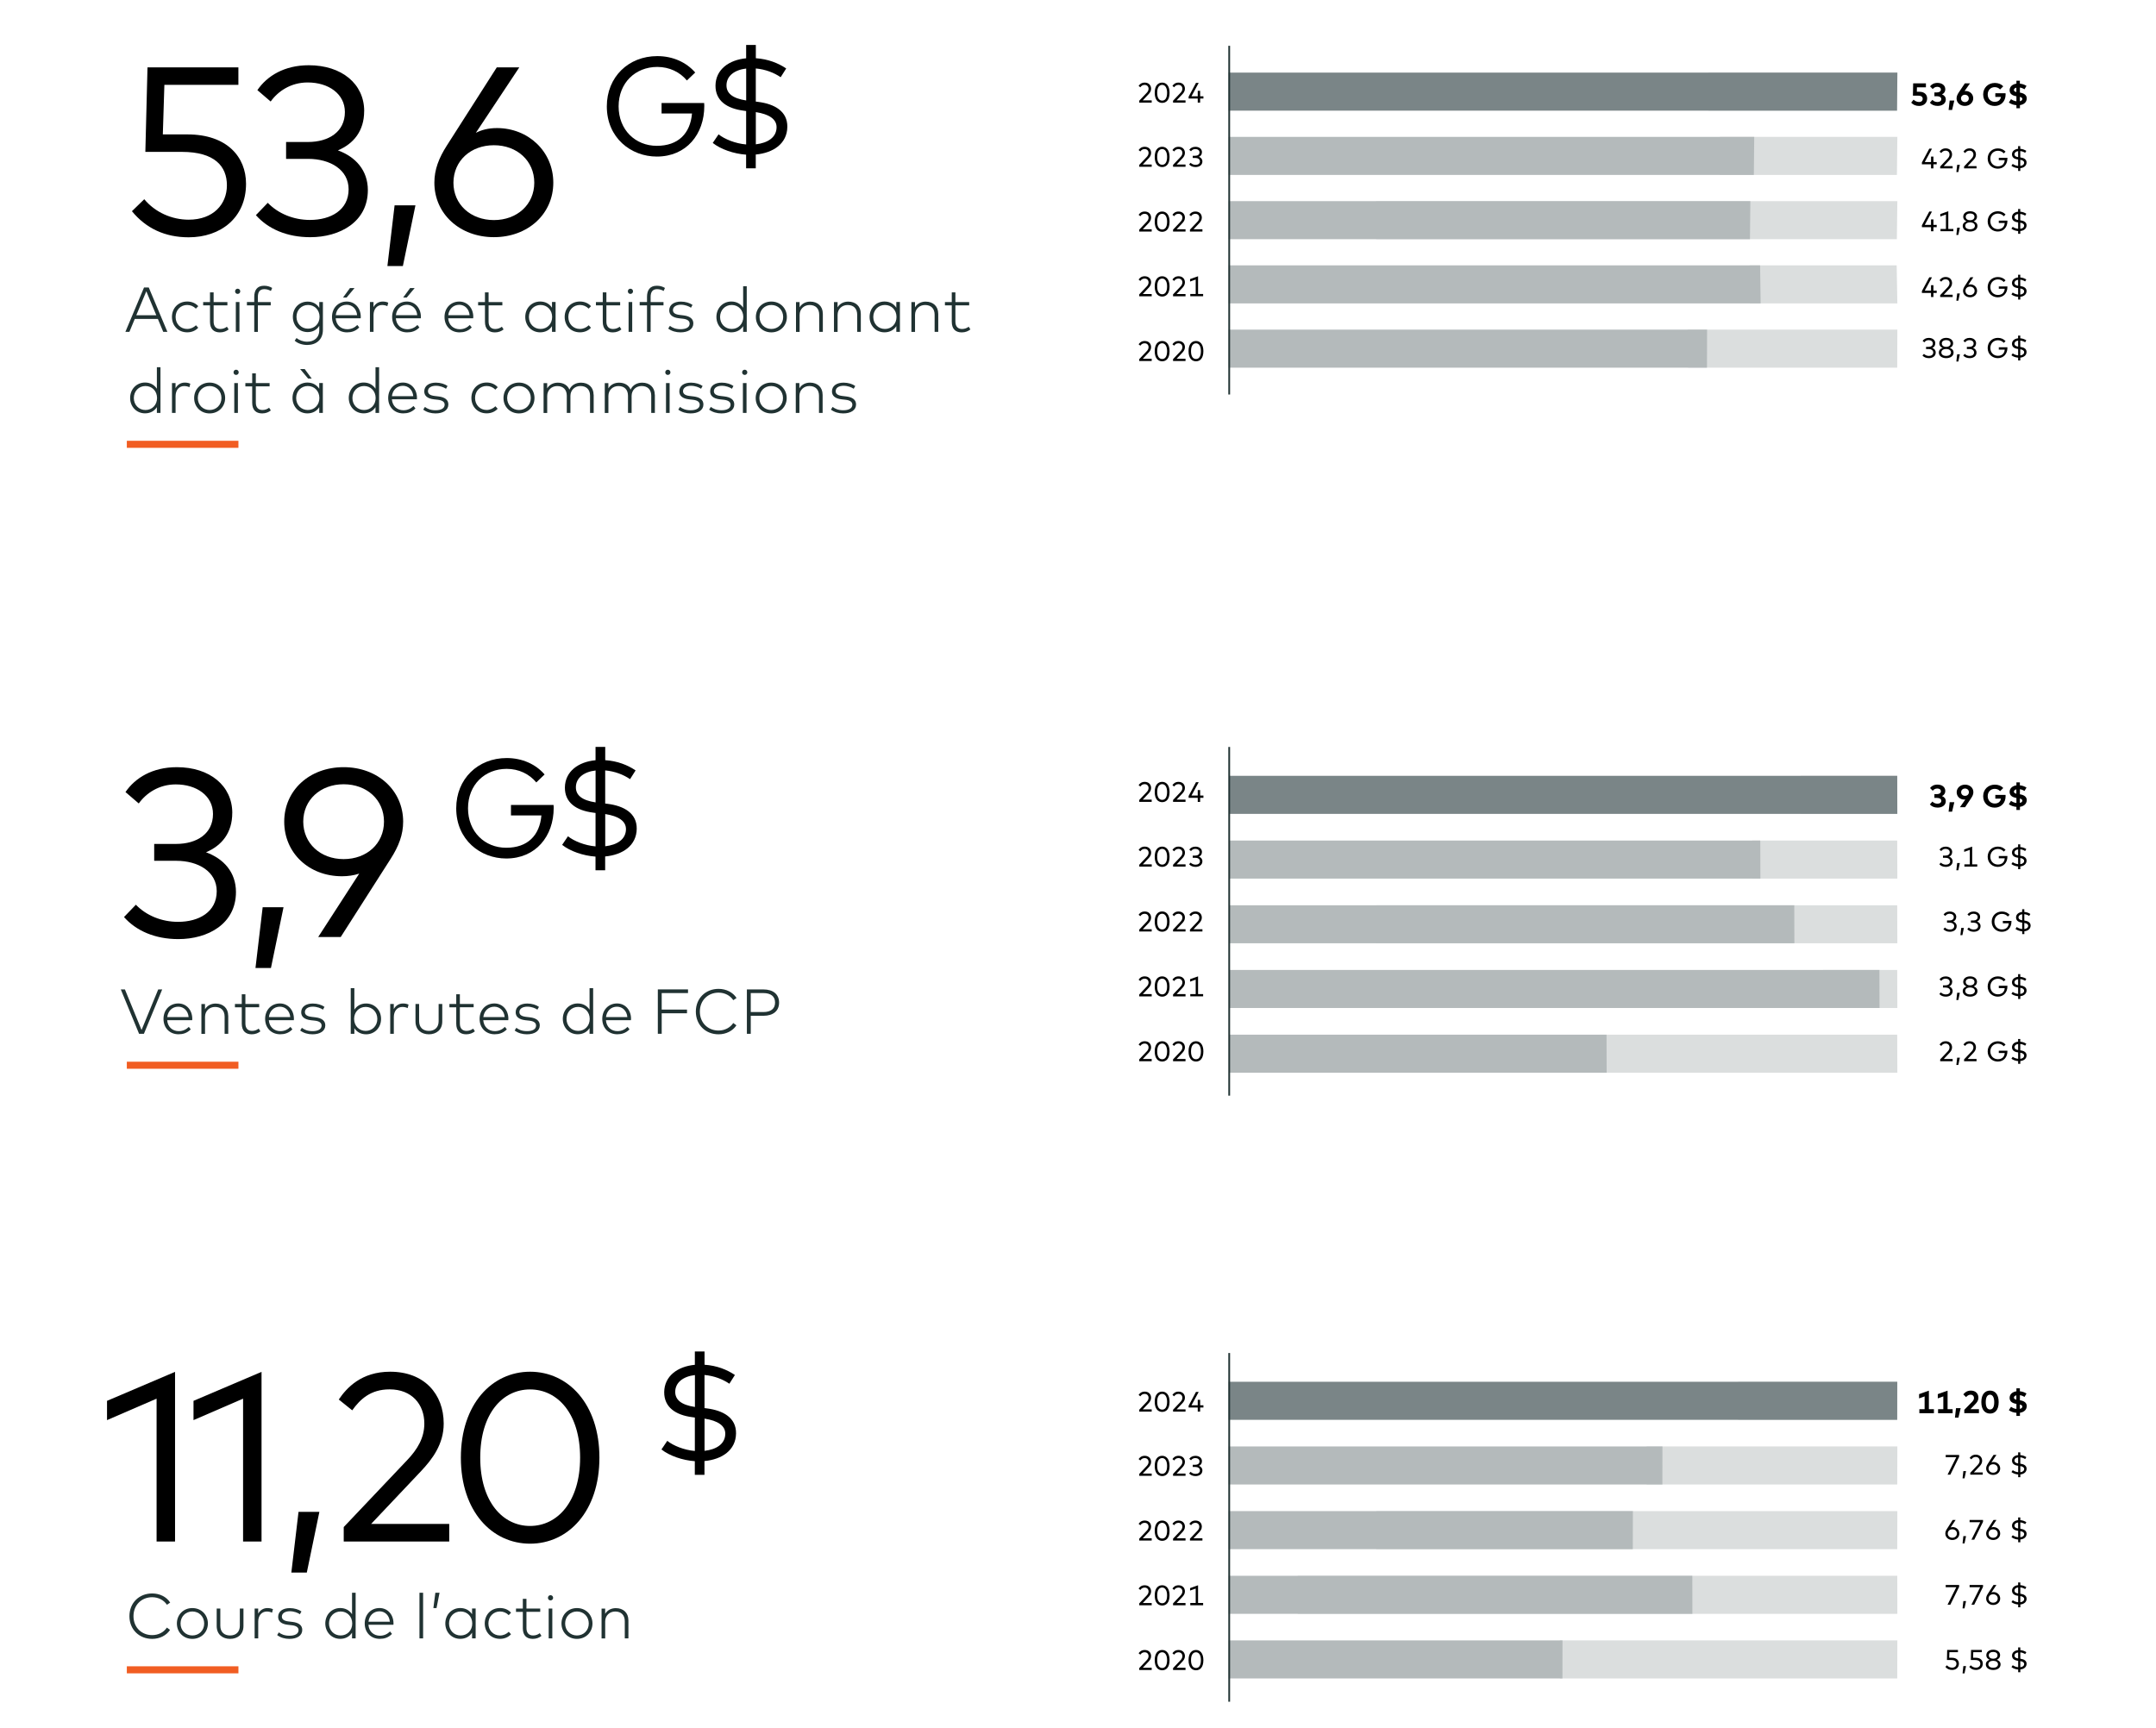 <?xml version="1.0" encoding="UTF-8"?><svg id="a" xmlns="http://www.w3.org/2000/svg" viewBox="0 0 612 490.5"><polygon points="390.64 67.9 390.64 57.1 538.58 57.1 538.44 67.9 390.64 67.9" fill="#dbdede"/><polygon points="488.18 49.66 488.18 38.86 538.58 38.86 538.46 49.66 488.18 49.66" fill="#dbdede"/><polygon points="485 31.42 485 20.62 538.58 20.62 538.45 31.42 485 31.42" fill="#dbdede"/><polygon points="479.16 104.38 479.16 93.58 538.58 93.58 538.54 104.38 479.16 104.38" fill="#dbdede"/><polygon points="496.67 86.14 496.67 75.34 538.39 75.34 538.58 86.14 496.67 86.14" fill="#dbdede"/><path d="M548.82,82.52h.93v.64h-.93v1.16h-.68v-1.16h-2.59v-.52l2.09-3.91h.77l-2.05,3.79h1.78v-1.55h.68v1.55ZM550.57,79.57c.26-.39.76-.93,1.73-.93,1.14,0,1.81.75,1.81,1.75,0,.7-.39,1.2-.75,1.58l-1.61,1.71h2.53v.64h-3.54v-.53l2.09-2.21c.34-.35.56-.73.56-1.19,0-.62-.41-1.1-1.12-1.1-.62,0-.96.32-1.22.68l-.49-.4ZM556.32,83.31l-.43,2.06h-.56l.23-2.06h.76ZM558.69,80.87c.16-.08.36-.13.64-.13,1.04,0,1.88.78,1.88,1.83s-.85,1.83-1.99,1.83-1.99-.79-1.99-1.83c0-.45.16-.84.44-1.28l1.65-2.57h.83l-1.44,2.15ZM557.91,82.57c0,.7.56,1.2,1.3,1.2s1.3-.5,1.3-1.2-.55-1.2-1.3-1.2-1.3.5-1.3,1.2ZM569.31,79.57l-.52.5c-.39-.46-.98-.75-1.65-.75-1.23,0-2.16.89-2.16,2.21s.93,2.21,2.13,2.21,1.85-.66,1.95-1.76h-1.68v-.66h2.44c0,.06,0,.12,0,.18,0,1.63-1.03,2.91-2.73,2.91-1.47,0-2.87-1.05-2.87-2.88,0-1.68,1.24-2.88,2.9-2.88.89,0,1.66.35,2.17.93ZM573.47,78.01v.76c.7.05,1.26.28,1.72.58l-.34.55c-.38-.25-.85-.44-1.38-.49v1.81h.09c.94.13,1.71.54,1.7,1.45-.02.95-.8,1.49-1.78,1.59v.79h-.61v-.78c-.7-.05-1.44-.3-1.91-.68l.37-.54c.33.27.94.52,1.54.58v-1.83s-.13-.02-.13-.02c-.94-.12-1.62-.55-1.62-1.45.01-.91.76-1.46,1.74-1.56v-.77h.61ZM572.87,81.15v-1.73c-.63.08-1.04.41-1.05.9,0,.43.32.7,1.05.82ZM573.47,81.89v1.74c.64-.08,1.1-.39,1.1-.92,0-.44-.39-.7-1.1-.82Z"/><path d="M549.34,97.47c0,.65-.34,1.08-.85,1.3.58.22.98.67.98,1.32,0,1.07-.94,1.59-1.93,1.59-.8,0-1.44-.28-1.84-.75l.43-.46c.35.36.86.58,1.4.58.68,0,1.24-.32,1.24-.98,0-.63-.59-.98-1.32-.98h-.72v-.62h.72c.67,0,1.2-.32,1.2-.96,0-.59-.52-.95-1.2-.95-.55,0-.97.29-1.21.63l-.49-.41c.32-.48.91-.85,1.74-.85,1.11,0,1.86.63,1.86,1.55ZM554.4,97.47c0,.68-.42,1.09-.94,1.3.6.21,1.08.62,1.08,1.33,0,1-.94,1.58-2.09,1.58s-2.09-.58-2.09-1.58c0-.71.48-1.12,1.08-1.33-.53-.21-.94-.62-.94-1.3,0-.98.88-1.55,1.95-1.55s1.96.57,1.96,1.55ZM551.07,100.06c0,.65.62.99,1.37.99s1.37-.34,1.37-.99-.62-.99-1.37-.99-1.37.34-1.37.99ZM551.2,97.5c0,.65.56.98,1.24.98s1.24-.33,1.24-.98-.56-.95-1.24-.95-1.24.33-1.24.95ZM556.32,100.58l-.43,2.06h-.56l.23-2.06h.76ZM560.92,97.47c0,.65-.34,1.08-.85,1.3.58.22.98.67.98,1.32,0,1.07-.94,1.59-1.93,1.59-.8,0-1.44-.28-1.84-.75l.43-.46c.35.36.86.58,1.4.58.68,0,1.24-.32,1.24-.98,0-.63-.59-.98-1.32-.98h-.72v-.62h.72c.67,0,1.2-.32,1.2-.96,0-.59-.52-.95-1.2-.95-.55,0-.97.29-1.21.63l-.49-.41c.32-.48.91-.85,1.74-.85,1.11,0,1.86.63,1.86,1.55ZM569.31,96.84l-.52.5c-.39-.46-.98-.75-1.65-.75-1.23,0-2.16.89-2.16,2.21s.93,2.21,2.13,2.21,1.85-.66,1.95-1.76h-1.68v-.66h2.44c0,.06,0,.12,0,.18,0,1.63-1.03,2.91-2.73,2.91-1.47,0-2.87-1.05-2.87-2.88,0-1.68,1.24-2.88,2.9-2.88.89,0,1.66.35,2.17.93ZM573.47,95.28v.76c.7.05,1.26.28,1.72.58l-.34.55c-.38-.25-.85-.44-1.38-.49v1.81h.09c.94.13,1.71.54,1.7,1.45-.02.95-.8,1.49-1.78,1.59v.79h-.61v-.78c-.7-.05-1.44-.3-1.91-.68l.37-.54c.33.27.94.52,1.54.58v-1.83s-.13-.02-.13-.02c-.94-.12-1.62-.55-1.62-1.45.01-.91.76-1.46,1.74-1.56v-.77h.61ZM572.87,98.42v-1.73c-.63.08-1.04.41-1.05.9,0,.43.32.7,1.05.82ZM573.47,99.16v1.74c.64-.08,1.1-.39,1.1-.92,0-.44-.39-.7-1.1-.82Z"/><path d="M548.82,63.85h.93v.64h-.93v1.16h-.68v-1.16h-2.59v-.52l2.09-3.91h.77l-2.05,3.79h1.78v-1.55h.68v1.55ZM552.37,65v-4.1l-1.6.57v-.69l2.27-.81v5.03h1.44v.64h-3.65v-.64h1.54ZM556.32,64.64l-.43,2.06h-.56l.23-2.06h.76ZM561.18,61.52c0,.68-.42,1.09-.94,1.3.6.21,1.08.62,1.08,1.33,0,1-.94,1.58-2.09,1.58s-2.09-.58-2.09-1.58c0-.71.48-1.12,1.08-1.33-.53-.21-.94-.62-.94-1.3,0-.98.88-1.55,1.95-1.55s1.96.57,1.96,1.55ZM557.85,64.11c0,.65.62.99,1.37.99s1.37-.34,1.37-.99-.62-.99-1.37-.99-1.37.34-1.37.99ZM557.99,61.55c0,.65.56.98,1.24.98s1.24-.33,1.24-.98-.56-.95-1.24-.95-1.24.33-1.24.95ZM569.31,60.89l-.52.5c-.39-.46-.98-.75-1.65-.75-1.23,0-2.16.89-2.16,2.21s.93,2.21,2.13,2.21,1.85-.66,1.95-1.76h-1.68v-.66h2.44c0,.06,0,.12,0,.18,0,1.63-1.03,2.91-2.73,2.91-1.47,0-2.87-1.05-2.87-2.88,0-1.68,1.24-2.88,2.9-2.88.89,0,1.66.35,2.17.93ZM573.47,59.34v.76c.7.05,1.26.28,1.72.58l-.34.55c-.38-.25-.85-.44-1.38-.49v1.81h.09c.94.13,1.71.54,1.7,1.45-.02.95-.8,1.49-1.78,1.59v.79h-.61v-.78c-.7-.05-1.44-.3-1.91-.68l.37-.54c.33.27.94.52,1.54.58v-1.83s-.13-.02-.13-.02c-.94-.12-1.62-.55-1.62-1.45.01-.91.76-1.46,1.74-1.56v-.77h.61ZM572.87,62.48v-1.73c-.63.08-1.04.41-1.05.9,0,.43.32.7,1.05.82ZM573.47,63.22v1.74c.64-.08,1.1-.39,1.1-.92,0-.44-.39-.7-1.1-.82Z"/><path d="M548.82,46h.93v.64h-.93v1.16h-.68v-1.16h-2.59v-.52l2.09-3.91h.77l-2.05,3.79h1.78v-1.55h.68v1.55ZM550.57,43.05c.26-.39.76-.93,1.73-.93,1.14,0,1.81.75,1.81,1.75,0,.7-.39,1.2-.75,1.58l-1.61,1.71h2.53v.64h-3.54v-.53l2.09-2.21c.34-.35.56-.73.56-1.19,0-.62-.41-1.1-1.12-1.1-.62,0-.96.32-1.22.68l-.49-.4ZM556.32,46.79l-.43,2.06h-.56l.23-2.06h.76ZM557.35,43.05c.26-.39.76-.93,1.73-.93,1.14,0,1.81.75,1.81,1.75,0,.7-.39,1.2-.75,1.58l-1.61,1.71h2.53v.64h-3.54v-.53l2.09-2.21c.34-.35.56-.73.56-1.19,0-.62-.41-1.1-1.12-1.1-.62,0-.96.32-1.22.68l-.49-.4ZM569.31,43.05l-.52.5c-.39-.46-.98-.75-1.65-.75-1.23,0-2.16.89-2.16,2.21s.93,2.21,2.13,2.21,1.85-.66,1.95-1.76h-1.68v-.66h2.44c0,.06,0,.12,0,.18,0,1.63-1.03,2.91-2.73,2.91-1.47,0-2.87-1.05-2.87-2.88,0-1.68,1.24-2.88,2.9-2.88.89,0,1.66.35,2.17.93ZM573.47,41.49v.76c.7.05,1.26.28,1.72.58l-.34.55c-.38-.25-.85-.44-1.38-.49v1.81h.09c.94.13,1.71.54,1.7,1.45-.02.95-.8,1.49-1.78,1.59v.79h-.61v-.78c-.7-.05-1.44-.3-1.91-.68l.37-.54c.33.27.94.52,1.54.58v-1.83s-.13-.02-.13-.02c-.94-.12-1.62-.55-1.62-1.45.01-.91.76-1.46,1.74-1.56v-.77h.61ZM572.87,44.63v-1.73c-.63.08-1.04.41-1.05.9,0,.43.32.7,1.05.82ZM573.47,45.37v1.74c.64-.08,1.1-.39,1.1-.92,0-.44-.39-.7-1.1-.82Z"/><path d="M546.69,24.79h-2.55l-.03,1.26h.72c1.47,0,2.21.84,2.21,1.9,0,1.35-1.03,2.13-2.3,2.13-.94,0-1.71-.35-2.23-.94l.68-.85c.34.37.96.67,1.54.67.7,0,1.05-.41,1.05-.91,0-.47-.3-.89-1.28-.89h-1.5l.07-3.49h3.62v1.13ZM552.19,25.36c0,.67-.36,1.16-.94,1.43.66.26,1.08.77,1.08,1.44,0,1.24-1.13,1.84-2.32,1.84-.95,0-1.72-.34-2.2-.91l.72-.8c.36.38.89.6,1.43.6.61,0,1.1-.27,1.1-.82s-.55-.82-1.23-.82h-.73v-1.08h.74c.61,0,1.1-.27,1.1-.8s-.46-.79-1.04-.79-1.02.3-1.27.64l-.77-.77c.41-.56,1.1-.98,2.1-.98,1.33,0,2.23.72,2.23,1.81ZM554.75,28.54l-.63,2.68h-.99l.3-2.68h1.32ZM557.65,25.85c.09,0,.18-.02.29-.02,1.28,0,2.18.91,2.18,2.09s-1.02,2.15-2.37,2.15-2.36-.9-2.36-2.12c0-.58.22-1.1.6-1.67l1.75-2.62h1.47l-1.55,2.19ZM556.65,27.94c0,.61.47,1.04,1.1,1.04s1.11-.42,1.11-1.04-.47-1.04-1.11-1.04-1.1.43-1.1,1.04ZM568.64,24.51l-.9.89c-.36-.41-.88-.66-1.52-.66-1.15,0-1.99.85-1.99,2.08s.88,2.09,1.97,2.09c1.03,0,1.62-.5,1.79-1.39h-1.6v-1.05h2.9c.01.12.02.24.02.36,0,1.91-1.29,3.25-3.08,3.25s-3.29-1.23-3.29-3.26c0-1.9,1.39-3.27,3.33-3.27,1,0,1.83.36,2.39.97ZM573.36,22.92v.83c.76.07,1.33.3,1.88.63l-.56.96c-.37-.23-.81-.41-1.31-.49v1.44c1.1.17,1.96.66,1.94,1.68-.03,1.11-.88,1.72-1.93,1.87v.89h-1v-.87c-.8-.07-1.6-.32-2.15-.76l.62-.95c.36.27.91.53,1.53.61v-1.45h-.05c-1.1-.18-1.9-.66-1.88-1.73.02-1.02.82-1.67,1.93-1.83v-.84h1ZM572.36,26.13v-1.24c-.42.1-.68.32-.69.65,0,.32.25.48.69.59ZM573.36,27.5v1.25c.41-.1.69-.32.7-.66,0-.3-.24-.47-.7-.59Z"/><polygon points="348.76 67.9 348.76 57.1 496.85 57.1 496.74 67.9 348.76 67.9" fill="#b4babb"/><polygon points="348.76 49.66 348.76 38.86 497.95 38.86 497.85 49.66 348.76 49.66" fill="#b4babb"/><polygon points="348.76 31.42 348.76 20.62 538.59 20.62 538.49 31.42 348.76 31.42" fill="#7a8587"/><path d="M323.21,42.6c.26-.39.76-.93,1.73-.93,1.14,0,1.81.75,1.81,1.75,0,.7-.39,1.2-.75,1.58l-1.61,1.71h2.53v.64h-3.54v-.53l2.09-2.21c.34-.35.56-.73.56-1.19,0-.62-.41-1.1-1.12-1.1-.62,0-.96.32-1.22.68l-.49-.4ZM331.99,44.55c0,2.06-.95,2.88-2.09,2.88s-2.12-.82-2.12-2.88.97-2.88,2.12-2.88,2.09.91,2.09,2.88ZM328.48,44.55c0,1.64.65,2.23,1.42,2.23s1.39-.59,1.39-2.23c0-1.55-.64-2.23-1.39-2.23s-1.42.58-1.42,2.23ZM332.81,42.6c.26-.39.76-.93,1.73-.93,1.14,0,1.81.75,1.81,1.75,0,.7-.39,1.2-.75,1.58l-1.61,1.71h2.53v.64h-3.54v-.53l2.09-2.21c.34-.35.56-.73.56-1.19,0-.62-.41-1.1-1.12-1.1-.62,0-.96.32-1.22.68l-.49-.4ZM341.18,43.22c0,.65-.34,1.08-.85,1.3.58.22.98.67.98,1.32,0,1.07-.94,1.59-1.93,1.59-.8,0-1.44-.28-1.84-.75l.43-.46c.35.36.86.58,1.4.58.68,0,1.24-.32,1.24-.98,0-.63-.59-.98-1.32-.98h-.72v-.62h.72c.67,0,1.2-.32,1.2-.96,0-.59-.52-.95-1.2-.95-.55,0-.97.29-1.21.63l-.49-.41c.32-.48.91-.85,1.74-.85,1.11,0,1.86.63,1.86,1.55Z"/><path d="M323.21,24.38c.26-.39.76-.93,1.73-.93,1.14,0,1.81.75,1.81,1.75,0,.7-.39,1.2-.75,1.58l-1.61,1.71h2.53v.64h-3.54v-.53l2.09-2.21c.34-.35.56-.73.56-1.19,0-.62-.41-1.1-1.12-1.1-.62,0-.96.32-1.22.68l-.49-.4ZM331.99,26.33c0,2.06-.95,2.88-2.09,2.88s-2.12-.82-2.12-2.88.97-2.88,2.12-2.88,2.09.91,2.09,2.88ZM328.48,26.33c0,1.64.65,2.23,1.42,2.23s1.39-.59,1.39-2.23c0-1.55-.64-2.23-1.39-2.23s-1.42.58-1.42,2.23ZM332.81,24.38c.26-.39.76-.93,1.73-.93,1.14,0,1.81.75,1.81,1.75,0,.7-.39,1.2-.75,1.58l-1.61,1.71h2.53v.64h-3.54v-.53l2.09-2.21c.34-.35.56-.73.56-1.19,0-.62-.41-1.1-1.12-1.1-.62,0-.96.32-1.22.68l-.49-.4ZM340.67,27.33h.93v.64h-.93v1.16h-.68v-1.16h-2.59v-.52l2.09-3.91h.77l-2.05,3.79h1.78v-1.55h.68v1.55Z"/><path d="M323.21,60.98c.26-.39.76-.93,1.73-.93,1.14,0,1.81.75,1.81,1.75,0,.7-.39,1.2-.75,1.58l-1.61,1.71h2.53v.64h-3.54v-.53l2.09-2.21c.34-.35.56-.73.56-1.19,0-.62-.41-1.1-1.12-1.1-.62,0-.96.32-1.22.68l-.49-.4ZM331.99,62.93c0,2.06-.95,2.88-2.09,2.88s-2.12-.82-2.12-2.88.97-2.88,2.12-2.88,2.09.91,2.09,2.88ZM328.48,62.93c0,1.64.65,2.23,1.42,2.23s1.39-.59,1.39-2.23c0-1.55-.64-2.23-1.39-2.23s-1.42.58-1.42,2.23ZM332.81,60.98c.26-.39.76-.93,1.73-.93,1.14,0,1.81.75,1.81,1.75,0,.7-.39,1.2-.75,1.58l-1.61,1.71h2.53v.64h-3.54v-.53l2.09-2.21c.34-.35.56-.73.56-1.19,0-.62-.41-1.1-1.12-1.1-.62,0-.96.32-1.22.68l-.49-.4ZM337.61,60.98c.26-.39.76-.93,1.73-.93,1.14,0,1.81.75,1.81,1.75,0,.7-.39,1.2-.75,1.58l-1.61,1.71h2.53v.64h-3.54v-.53l2.09-2.21c.34-.35.56-.73.56-1.19,0-.62-.41-1.1-1.12-1.1-.62,0-.96.32-1.22.68l-.49-.4Z"/><polygon points="348.76 104.38 348.76 93.58 484.57 93.58 484.54 104.38 348.76 104.38" fill="#b4babb"/><path d="M323.21,79.36c.26-.39.76-.93,1.73-.93,1.14,0,1.81.75,1.81,1.75,0,.7-.39,1.2-.75,1.58l-1.61,1.71h2.53v.64h-3.54v-.53l2.09-2.21c.34-.35.56-.73.56-1.19,0-.62-.41-1.1-1.12-1.1-.62,0-.96.32-1.22.68l-.49-.4ZM331.99,81.31c0,2.06-.95,2.88-2.09,2.88s-2.12-.82-2.12-2.88.97-2.88,2.12-2.88,2.09.91,2.09,2.88ZM328.48,81.31c0,1.64.65,2.23,1.42,2.23s1.39-.59,1.39-2.23c0-1.55-.64-2.23-1.39-2.23s-1.42.58-1.42,2.23ZM332.81,79.36c.26-.39.76-.93,1.73-.93,1.14,0,1.81.75,1.81,1.75,0,.7-.39,1.2-.75,1.58l-1.61,1.71h2.53v.64h-3.54v-.53l2.09-2.21c.34-.35.56-.73.56-1.19,0-.62-.41-1.1-1.12-1.1-.62,0-.96.32-1.22.68l-.49-.4ZM339.41,83.46v-4.1l-1.6.57v-.69l2.27-.81v5.03h1.44v.64h-3.65v-.64h1.54Z"/><polygon points="348.76 86.14 348.76 75.34 499.62 75.34 499.77 86.14 348.76 86.14" fill="#b4babb"/><path d="M323.21,97.74c.26-.39.76-.93,1.73-.93,1.14,0,1.81.75,1.81,1.75,0,.7-.39,1.2-.75,1.58l-1.61,1.71h2.53v.64h-3.54v-.53l2.09-2.21c.34-.35.56-.73.56-1.19,0-.62-.41-1.1-1.12-1.1-.62,0-.96.32-1.22.68l-.49-.4ZM331.99,99.69c0,2.06-.95,2.88-2.09,2.88s-2.12-.82-2.12-2.88.97-2.88,2.12-2.88,2.09.91,2.09,2.88ZM328.48,99.69c0,1.64.65,2.23,1.42,2.23s1.39-.59,1.39-2.23c0-1.55-.64-2.23-1.39-2.23s-1.42.58-1.42,2.23ZM332.81,97.74c.26-.39.76-.93,1.73-.93,1.14,0,1.81.75,1.81,1.75,0,.7-.39,1.2-.75,1.58l-1.61,1.71h2.53v.64h-3.54v-.53l2.09-2.21c.34-.35.56-.73.56-1.19,0-.62-.41-1.1-1.12-1.1-.62,0-.96.32-1.22.68l-.49-.4ZM341.59,99.69c0,2.06-.95,2.88-2.09,2.88s-2.12-.82-2.12-2.88.97-2.88,2.12-2.88,2.09.91,2.09,2.88ZM338.08,99.69c0,1.64.65,2.23,1.42,2.23s1.39-.59,1.39-2.23c0-1.55-.64-2.23-1.39-2.23s-1.42.58-1.42,2.23Z"/><line x1="348.92" y1="13" x2="348.92" y2="112" fill="none" stroke="#203232" stroke-width=".5"/><line x1="36" y1="126.14" x2="67.68" y2="126.14" fill="none" stroke="#f15d22" stroke-miterlimit="10" stroke-width="2"/><path d="M67.67,24.09h-21.01l-.44,14.07h7c11.22,0,16.62,6.39,16.62,14.01,0,9.72-7.28,15.2-16.28,15.2-6.7,0-12.1-2.52-16.11-7.41l3.5-3.4c3.09,3.71,7.79,5.81,12.61,5.81,7,0,10.85-4.39,10.85-9.76s-3.43-9.49-12.78-9.49h-10.37l.61-24h25.8v4.96Z"/><path d="M103.37,31.54c0,5.61-2.96,9.25-7.45,11.15,5.03,1.84,8.5,5.68,8.5,11.29,0,9.04-7.96,13.36-16.35,13.36-6.63,0-11.97-2.35-15.43-6.26l3.37-3.5c2.96,3.06,7.28,4.86,11.97,4.86,5.92,0,10.98-2.79,10.98-8.7,0-5.51-5.17-8.64-11.49-8.64h-6.26v-4.79h6.22c5.85,0,10.47-2.86,10.47-8.5,0-5.13-4.59-8.4-10.57-8.4-4.76,0-8.4,2.48-10.5,5.41l-3.77-3.23c2.75-4.05,7.68-7.07,14.58-7.07,9.38,0,15.74,5.3,15.74,13.02Z"/><path d="M117.93,58.29l-3.57,17.24h-4.39l2.04-17.24h5.92Z"/><path d="M135.06,37.72c1.5-.78,3.43-1.36,6.02-1.36,8.87,0,15.98,6.63,15.98,15.5s-7.17,15.47-16.86,15.47-16.9-6.63-16.9-15.47c0-3.71,1.26-6.97,3.54-10.54l14.18-22.2h6.39l-12.34,18.6ZM128.71,51.87c0,6.19,4.9,10.61,11.49,10.61s11.46-4.42,11.46-10.61-4.86-10.64-11.46-10.64-11.46,4.42-11.49,10.64Z"/><path d="M197.34,20.59l-2.36,2.26c-1.96-2.38-4.96-3.85-8.4-3.85-6.22,0-10.98,4.52-10.98,11.2s4.76,11.2,10.84,11.2,9.5-3.49,9.99-9.18h-8.64v-2.97h12.09c.02.28.04.56.04.81,0,8.09-5.11,14.39-13.48,14.39-7.29,0-14.19-5.27-14.19-14.25,0-8.34,6.14-14.27,14.33-14.27,4.4,0,8.23,1.74,10.76,4.66Z"/><path d="M214.55,12.76v3.77c3.51.24,6.36,1.39,8.62,2.91l-1.57,2.48c-1.86-1.27-4.32-2.24-7.06-2.48v9.4l.63.08c4.72.59,8.38,2.68,8.32,7.1-.06,4.76-3.98,7.39-8.96,7.85v3.92h-2.74v-3.88c-3.49-.24-7.21-1.53-9.47-3.33l1.65-2.44c1.68,1.35,4.78,2.62,7.83,2.87v-9.49l-.73-.1c-4.72-.61-8.01-2.81-7.97-7.14.06-4.54,3.81-7.27,8.7-7.73v-3.79h2.74ZM211.81,28.52v-9.06c-3.31.38-5.57,2.1-5.59,4.74-.02,2.28,1.71,3.73,5.59,4.32ZM214.55,31.83v9.14c3.39-.38,5.85-1.96,5.89-4.82.02-2.32-2.1-3.73-5.89-4.32Z"/><path d="M47.52,94.22h-1.18l-1.53-3.68h-6.55l-1.53,3.68h-1.14l5.29-12.6h1.35l5.29,12.6ZM38.7,89.5h5.67l-2.84-6.81-2.84,6.81Z" fill="#203232"/><path d="M56.27,86.93l-.67.69c-.66-.66-1.49-1.04-2.48-1.04-1.85,0-3.27,1.44-3.27,3.41s1.41,3.4,3.27,3.4c1,0,1.87-.42,2.51-1.05l.64.7c-.77.85-1.87,1.31-3.12,1.31-2.55,0-4.34-1.87-4.34-4.37s1.79-4.38,4.34-4.38c1.25,0,2.37.47,3.12,1.31Z" fill="#203232"/><path d="M64.55,86.69h-3.91v4.62c0,1.43.76,2.09,1.88,2.09.73,0,1.4-.25,1.89-.65l.49.77c-.6.5-1.44.85-2.46.85-1.76,0-2.83-.98-2.83-3.03v-4.64h-1.94v-.94h1.94v-2.76h1.03v2.76h3.91v.94Z" fill="#203232"/><path d="M68.2,82.71c0,.41-.32.73-.74.73s-.73-.31-.73-.73.31-.75.73-.75.74.33.74.75ZM67.97,94.22h-1.03v-8.47h1.03v8.47Z" fill="#203232"/><path d="M76.85,86.69h-3.65v7.54h-1.03v-7.54h-2.08v-.94h2.08v-1.46c0-1.86.78-3.17,2.8-3.17.94,0,1.7.27,2.29.63l-.37.86c-.48-.29-1.15-.52-1.85-.52-1.31,0-1.84.82-1.84,2.21v1.46h3.65v.94Z" fill="#203232"/><path d="M90.63,87.41v-1.66h1.03v7.9c0,2.82-1.95,4.29-4.45,4.29-1.4,0-2.73-.46-3.56-1.22l.52-.75c.8.63,1.85,1.04,3.04,1.04,1.9,0,3.42-1.09,3.42-3.3v-1.21c-.66,1.08-1.78,1.78-3.3,1.78-2.39,0-4.2-1.79-4.2-4.33s1.82-4.32,4.2-4.32c1.52,0,2.65.71,3.3,1.79ZM84.16,89.94c0,1.89,1.34,3.37,3.27,3.37s3.28-1.45,3.28-3.37-1.38-3.36-3.28-3.36-3.27,1.49-3.27,3.36Z" fill="#203232"/><path d="M102.41,89.94c0,.15,0,.3-.02.42h-7.1c.15,1.97,1.54,3.11,3.28,3.11,1.18,0,2.12-.47,2.86-1.21l.55.7c-1.07,1.09-2.25,1.4-3.48,1.4-2.48,0-4.26-1.78-4.26-4.37s1.81-4.38,4.2-4.38c2.26,0,3.94,1.79,3.97,4.32ZM95.31,89.48h6.06c-.15-1.76-1.35-2.95-2.94-2.95-1.72,0-2.92,1.23-3.12,2.95ZM97.36,84.48l1.98-2.7h1.3l-2.26,2.7h-1.02Z" fill="#203232"/><path d="M110.21,85.93l-.26,1c-.41-.23-.99-.34-1.5-.34-1.41,0-2.42,1.14-2.42,2.85v4.78h-1.02v-8.47h1.01v1.44c.55-.99,1.49-1.58,2.61-1.58.6,0,1.12.1,1.58.32Z" fill="#203232"/><path d="M119.48,89.94c0,.15,0,.3-.02.42h-7.1c.15,1.97,1.54,3.11,3.28,3.11,1.18,0,2.12-.47,2.86-1.21l.55.7c-1.07,1.09-2.25,1.4-3.48,1.4-2.48,0-4.26-1.78-4.26-4.37s1.81-4.38,4.2-4.38c2.26,0,3.94,1.79,3.97,4.32ZM112.38,89.48h6.06c-.15-1.76-1.35-2.95-2.94-2.95-1.72,0-2.92,1.23-3.12,2.95ZM114.43,84.48l1.98-2.7h1.3l-2.26,2.7h-1.02Z" fill="#203232"/><path d="M134.34,89.94c0,.15,0,.3-.02.42h-7.1c.15,1.97,1.54,3.11,3.28,3.11,1.18,0,2.12-.47,2.86-1.21l.55.7c-1.07,1.09-2.25,1.4-3.47,1.4-2.48,0-4.26-1.78-4.26-4.37s1.81-4.38,4.2-4.38c2.26,0,3.94,1.79,3.97,4.32ZM127.24,89.48h6.06c-.15-1.76-1.35-2.95-2.94-2.95-1.72,0-2.92,1.23-3.12,2.95Z" fill="#203232"/><path d="M142.6,86.69h-3.91v4.62c0,1.43.76,2.09,1.88,2.09.73,0,1.4-.25,1.89-.65l.49.77c-.6.5-1.44.85-2.46.85-1.76,0-2.83-.98-2.83-3.03v-4.64h-1.94v-.94h1.94v-2.76h1.03v2.76h3.91v.94Z" fill="#203232"/><path d="M157.71,94.22h-1.02v-1.63c-.68,1.06-1.82,1.76-3.36,1.76-2.38,0-4.23-1.85-4.23-4.37s1.85-4.38,4.23-4.38c1.54,0,2.67.71,3.36,1.76v-1.63h1.02v8.47ZM150.14,89.99c0,1.91,1.38,3.4,3.3,3.4s3.29-1.46,3.29-3.4-1.38-3.41-3.29-3.41-3.3,1.49-3.3,3.41Z" fill="#203232"/><path d="M167.76,86.93l-.67.69c-.66-.66-1.49-1.04-2.49-1.04-1.85,0-3.27,1.44-3.27,3.41s1.41,3.4,3.27,3.4c1,0,1.87-.42,2.51-1.05l.64.7c-.77.85-1.87,1.31-3.12,1.31-2.55,0-4.34-1.87-4.34-4.37s1.79-4.38,4.34-4.38c1.25,0,2.37.47,3.12,1.31Z" fill="#203232"/><path d="M176.04,86.69h-3.91v4.62c0,1.43.76,2.09,1.88,2.09.73,0,1.4-.25,1.89-.65l.49.77c-.6.5-1.44.85-2.46.85-1.76,0-2.83-.98-2.83-3.03v-4.64h-1.94v-.94h1.94v-2.76h1.03v2.76h3.91v.94Z" fill="#203232"/><path d="M179.69,82.71c0,.41-.32.73-.74.73s-.73-.31-.73-.73.31-.75.73-.75.74.33.74.75ZM179.46,94.22h-1.03v-8.47h1.03v8.47Z" fill="#203232"/><path d="M188.34,86.69h-3.65v7.54h-1.03v-7.54h-2.08v-.94h2.08v-1.46c0-1.86.78-3.17,2.8-3.17.94,0,1.7.27,2.29.63l-.37.86c-.48-.29-1.15-.52-1.85-.52-1.31,0-1.84.82-1.84,2.21v1.46h3.65v.94Z" fill="#203232"/><path d="M196.14,87.36c-.58-.41-1.68-.85-2.87-.85-1.32,0-2.25.58-2.25,1.53,0,.78.62,1.22,1.93,1.37l1.08.13c1.76.21,2.78.94,2.78,2.28,0,1.6-1.47,2.54-3.65,2.54-1.23,0-2.5-.33-3.48-1.08l.48-.77c.66.51,1.56.95,3.02.95,1.53,0,2.58-.52,2.58-1.58,0-.78-.65-1.26-1.95-1.4l-1.09-.12c-1.92-.22-2.75-1.05-2.75-2.26,0-1.56,1.34-2.48,3.29-2.48,1.34,0,2.56.4,3.32.95l-.44.79Z" fill="#203232"/><path d="M210.95,87.38v-6.12h1.02v12.96h-1.02v-1.63c-.68,1.06-1.82,1.76-3.36,1.76-2.38,0-4.23-1.85-4.23-4.37s1.85-4.38,4.23-4.38c1.54,0,2.67.71,3.36,1.76ZM204.4,89.99c0,1.91,1.38,3.4,3.3,3.4s3.29-1.46,3.29-3.4-1.38-3.41-3.29-3.41-3.3,1.49-3.3,3.41Z" fill="#203232"/><path d="M223.36,89.99c0,2.49-1.9,4.37-4.41,4.37s-4.39-1.87-4.39-4.37,1.88-4.38,4.39-4.38,4.41,1.88,4.41,4.38ZM215.6,89.99c0,1.97,1.45,3.4,3.35,3.4s3.36-1.43,3.36-3.4-1.45-3.41-3.36-3.41-3.35,1.44-3.35,3.41Z" fill="#203232"/><path d="M233.57,89.03v5.19h-1.03v-4.88c0-1.71-.99-2.75-2.72-2.75-1.59,0-2.84,1.14-2.84,2.81v4.83h-1.03v-8.47h1.02v1.49c.67-1.13,1.85-1.62,3.02-1.62,2.12,0,3.57,1.31,3.57,3.41Z" fill="#203232"/><path d="M244.35,89.03v5.19h-1.03v-4.88c0-1.71-.99-2.75-2.72-2.75-1.59,0-2.84,1.14-2.84,2.81v4.83h-1.03v-8.47h1.02v1.49c.67-1.13,1.85-1.62,3.02-1.62,2.12,0,3.57,1.31,3.57,3.41Z" fill="#203232"/><path d="M255.45,94.22h-1.02v-1.63c-.68,1.06-1.82,1.76-3.36,1.76-2.38,0-4.23-1.85-4.23-4.37s1.85-4.38,4.23-4.38c1.54,0,2.67.71,3.36,1.76v-1.63h1.02v8.47ZM247.89,89.99c0,1.91,1.38,3.4,3.3,3.4s3.29-1.46,3.29-3.4-1.38-3.41-3.29-3.41-3.3,1.49-3.3,3.41Z" fill="#203232"/><path d="M266.33,89.03v5.19h-1.03v-4.88c0-1.71-.99-2.75-2.72-2.75-1.59,0-2.84,1.14-2.84,2.81v4.83h-1.03v-8.47h1.02v1.49c.67-1.13,1.85-1.62,3.02-1.62,2.12,0,3.57,1.31,3.57,3.41Z" fill="#203232"/><path d="M275.11,86.69h-3.91v4.62c0,1.43.76,2.09,1.88,2.09.73,0,1.4-.25,1.89-.65l.49.77c-.6.5-1.44.85-2.46.85-1.76,0-2.83-.98-2.83-3.03v-4.64h-1.94v-.94h1.94v-2.76h1.03v2.76h3.91v.94Z" fill="#203232"/><path d="M44.53,110.38v-6.12h1.02v12.96h-1.02v-1.63c-.68,1.06-1.82,1.76-3.36,1.76-2.38,0-4.23-1.85-4.23-4.37s1.85-4.38,4.23-4.38c1.54,0,2.67.71,3.36,1.76ZM37.99,113c0,1.91,1.38,3.4,3.3,3.4s3.29-1.46,3.29-3.4-1.38-3.41-3.29-3.41-3.3,1.49-3.3,3.41Z" fill="#203232"/><path d="M54.02,108.94l-.26,1c-.41-.23-.99-.34-1.5-.34-1.41,0-2.42,1.14-2.42,2.85v4.78h-1.02v-8.47h1.01v1.44c.55-.99,1.49-1.58,2.61-1.58.6,0,1.13.1,1.58.32Z" fill="#203232"/><path d="M63.91,113c0,2.49-1.9,4.37-4.41,4.37s-4.39-1.87-4.39-4.37,1.88-4.38,4.39-4.38,4.41,1.88,4.41,4.38ZM56.15,113c0,1.97,1.45,3.4,3.35,3.4s3.36-1.43,3.36-3.4-1.45-3.41-3.36-3.41-3.35,1.44-3.35,3.41Z" fill="#203232"/><path d="M67.76,105.71c0,.41-.32.73-.74.73s-.73-.31-.73-.73.31-.75.73-.75.74.33.74.75ZM67.53,117.23h-1.03v-8.47h1.03v8.47Z" fill="#203232"/><path d="M76.53,109.69h-3.91v4.62c0,1.43.76,2.09,1.88,2.09.73,0,1.4-.25,1.89-.65l.49.77c-.6.5-1.44.85-2.46.85-1.76,0-2.83-.98-2.83-3.03v-4.64h-1.94v-.94h1.94v-2.76h1.03v2.76h3.91v.94Z" fill="#203232"/><path d="M91.64,117.23h-1.02v-1.63c-.68,1.06-1.82,1.76-3.36,1.76-2.38,0-4.23-1.85-4.23-4.37s1.85-4.38,4.23-4.38c1.54,0,2.67.71,3.36,1.76v-1.63h1.02v8.47ZM84.07,113c0,1.91,1.38,3.4,3.3,3.4s3.29-1.46,3.29-3.4-1.38-3.41-3.29-3.41-3.3,1.49-3.3,3.41ZM85.2,104.78h1.3l1.98,2.7h-1.02l-2.26-2.7Z" fill="#203232"/><path d="M106.59,110.38v-6.12h1.02v12.96h-1.02v-1.63c-.68,1.06-1.82,1.76-3.36,1.76-2.38,0-4.23-1.85-4.23-4.37s1.85-4.38,4.23-4.38c1.54,0,2.67.71,3.36,1.76ZM100.04,113c0,1.91,1.38,3.4,3.3,3.4s3.29-1.46,3.29-3.4-1.38-3.41-3.29-3.41-3.3,1.49-3.3,3.41Z" fill="#203232"/><path d="M118.36,112.94c0,.15,0,.3-.02.42h-7.1c.15,1.97,1.54,3.11,3.28,3.11,1.18,0,2.12-.47,2.86-1.21l.55.7c-1.07,1.09-2.25,1.4-3.48,1.4-2.48,0-4.26-1.78-4.26-4.37s1.81-4.38,4.2-4.38c2.26,0,3.94,1.79,3.97,4.32ZM111.25,112.48h6.06c-.15-1.76-1.35-2.95-2.94-2.95-1.72,0-2.92,1.23-3.12,2.95Z" fill="#203232"/><path d="M126.6,110.37c-.58-.41-1.68-.85-2.87-.85-1.32,0-2.25.58-2.25,1.53,0,.78.62,1.22,1.93,1.37l1.08.13c1.76.21,2.78.94,2.78,2.28,0,1.6-1.47,2.54-3.65,2.54-1.23,0-2.5-.33-3.48-1.08l.48-.77c.66.51,1.56.95,3.02.95,1.53,0,2.58-.52,2.58-1.58,0-.78-.65-1.26-1.95-1.4l-1.09-.12c-1.92-.22-2.75-1.05-2.75-2.26,0-1.56,1.34-2.48,3.29-2.48,1.34,0,2.56.4,3.32.95l-.44.79Z" fill="#203232"/><path d="M141.28,109.93l-.67.69c-.66-.66-1.49-1.04-2.49-1.04-1.85,0-3.27,1.44-3.27,3.41s1.41,3.4,3.27,3.4c1,0,1.87-.42,2.51-1.05l.64.7c-.77.85-1.87,1.31-3.12,1.31-2.55,0-4.34-1.87-4.34-4.37s1.79-4.38,4.34-4.38c1.25,0,2.37.47,3.12,1.31Z" fill="#203232"/><path d="M151.72,113c0,2.49-1.9,4.37-4.41,4.37s-4.39-1.87-4.39-4.37,1.88-4.38,4.39-4.38,4.41,1.88,4.41,4.38ZM143.96,113c0,1.97,1.45,3.4,3.35,3.4s3.36-1.43,3.36-3.4-1.45-3.41-3.36-3.41-3.35,1.44-3.35,3.41Z" fill="#203232"/><path d="M168.52,112.03v5.19h-1.03v-4.88c0-1.71-1-2.75-2.73-2.75-1.59,0-2.84,1.14-2.84,2.81v4.83h-1.03v-4.88c0-1.71-.99-2.75-2.72-2.75-1.59,0-2.84,1.14-2.84,2.81v4.83h-1.03v-8.47h1.02v1.49c.67-1.13,1.85-1.62,3.02-1.62,1.58,0,2.79.73,3.29,1.97.63-1.39,1.97-1.97,3.29-1.97,2.12,0,3.57,1.31,3.57,3.41Z" fill="#203232"/><path d="M185.89,112.03v5.19h-1.03v-4.88c0-1.71-1-2.75-2.73-2.75-1.59,0-2.84,1.14-2.84,2.81v4.83h-1.03v-4.88c0-1.71-.99-2.75-2.72-2.75-1.59,0-2.84,1.14-2.84,2.81v4.83h-1.03v-8.47h1.02v1.49c.67-1.13,1.85-1.62,3.02-1.62,1.58,0,2.79.73,3.29,1.97.63-1.39,1.97-1.97,3.29-1.97,2.12,0,3.57,1.31,3.57,3.41Z" fill="#203232"/><path d="M190.31,105.71c0,.41-.32.73-.74.73s-.73-.31-.73-.73.31-.75.73-.75.74.33.74.75ZM190.08,117.23h-1.03v-8.47h1.03v8.47Z" fill="#203232"/><path d="M199,110.37c-.58-.41-1.68-.85-2.87-.85-1.32,0-2.25.58-2.25,1.53,0,.78.62,1.22,1.93,1.37l1.08.13c1.76.21,2.78.94,2.78,2.28,0,1.6-1.47,2.54-3.65,2.54-1.23,0-2.5-.33-3.48-1.08l.48-.77c.66.51,1.56.95,3.02.95,1.53,0,2.58-.52,2.58-1.58,0-.78-.65-1.26-1.95-1.4l-1.09-.12c-1.92-.22-2.75-1.05-2.75-2.26,0-1.56,1.34-2.48,3.29-2.48,1.34,0,2.56.4,3.32.95l-.44.79Z" fill="#203232"/><path d="M207.76,110.37c-.58-.41-1.68-.85-2.87-.85-1.32,0-2.25.58-2.25,1.53,0,.78.62,1.22,1.93,1.37l1.08.13c1.76.21,2.78.94,2.78,2.28,0,1.6-1.47,2.54-3.65,2.54-1.23,0-2.5-.33-3.48-1.08l.48-.77c.66.51,1.56.95,3.02.95,1.53,0,2.58-.52,2.58-1.58,0-.78-.65-1.26-1.95-1.4l-1.09-.12c-1.92-.22-2.75-1.05-2.75-2.26,0-1.56,1.34-2.48,3.29-2.48,1.34,0,2.56.4,3.32.95l-.44.79Z" fill="#203232"/><path d="M212.13,105.71c0,.41-.32.73-.74.73s-.73-.31-.73-.73.31-.75.73-.75.74.33.74.75ZM211.91,117.23h-1.03v-8.47h1.03v8.47Z" fill="#203232"/><path d="M223.31,113c0,2.49-1.9,4.37-4.41,4.37s-4.39-1.87-4.39-4.37,1.88-4.38,4.39-4.38,4.41,1.88,4.41,4.38ZM215.55,113c0,1.97,1.45,3.4,3.35,3.4s3.36-1.43,3.36-3.4-1.45-3.41-3.36-3.41-3.35,1.44-3.35,3.41Z" fill="#203232"/><path d="M233.51,112.03v5.19h-1.03v-4.88c0-1.71-.99-2.75-2.72-2.75-1.59,0-2.84,1.14-2.84,2.81v4.83h-1.03v-8.47h1.02v1.49c.67-1.13,1.85-1.62,3.02-1.62,2.12,0,3.57,1.31,3.57,3.41Z" fill="#203232"/><path d="M242.33,110.37c-.58-.41-1.68-.85-2.87-.85-1.32,0-2.25.58-2.25,1.53,0,.78.62,1.22,1.93,1.37l1.08.13c1.76.21,2.78.94,2.78,2.28,0,1.6-1.47,2.54-3.65,2.54-1.23,0-2.5-.33-3.48-1.08l.48-.77c.66.51,1.56.95,3.02.95,1.53,0,2.58-.52,2.58-1.58,0-.78-.65-1.26-1.95-1.4l-1.09-.12c-1.92-.22-2.75-1.05-2.75-2.26,0-1.56,1.34-2.48,3.29-2.48,1.34,0,2.56.4,3.32.95l-.44.79Z" fill="#203232"/><line x1="36" y1="302.42" x2="67.68" y2="302.42" fill="none" stroke="#f15d22" stroke-miterlimit="10" stroke-width="2"/><path d="M65.93,230.81c0,5.61-2.96,9.25-7.45,11.15,5.03,1.84,8.5,5.68,8.5,11.29,0,9.04-7.96,13.36-16.35,13.36-6.63,0-11.97-2.35-15.43-6.26l3.37-3.5c2.96,3.06,7.28,4.86,11.97,4.86,5.92,0,10.98-2.79,10.98-8.7,0-5.51-5.17-8.63-11.49-8.63h-6.26v-4.79h6.22c5.85,0,10.47-2.86,10.47-8.5,0-5.13-4.59-8.4-10.57-8.4-4.76,0-8.4,2.48-10.5,5.41l-3.77-3.23c2.75-4.05,7.68-7.07,14.58-7.07,9.38,0,15.74,5.3,15.74,13.02Z"/><path d="M80.48,257.57l-3.57,17.24h-4.39l2.04-17.24h5.92Z"/><path d="M101.97,248.02c-1.53.51-3.2.75-4.9.75-9.42,0-16.39-6.63-16.39-15.5s7.14-15.47,16.86-15.47,16.9,6.63,16.9,15.47c0,3.71-1.26,6.97-3.54,10.54l-14.18,22.2h-6.39l11.63-17.98ZM109,233.26c0-6.19-4.86-10.61-11.46-10.61s-11.46,4.45-11.46,10.61,4.86,10.64,11.46,10.64,11.46-4.42,11.46-10.64Z"/><path d="M154.59,219.87l-2.36,2.26c-1.96-2.38-4.96-3.85-8.4-3.85-6.22,0-10.98,4.52-10.98,11.2s4.76,11.2,10.84,11.2,9.49-3.49,9.99-9.18h-8.64v-2.97h12.09c.02.28.04.55.04.81,0,8.09-5.11,14.39-13.48,14.39-7.29,0-14.19-5.27-14.19-14.25,0-8.34,6.14-14.27,14.33-14.27,4.4,0,8.23,1.74,10.76,4.66Z"/><path d="M171.8,212.04v3.77c3.51.24,6.36,1.39,8.62,2.91l-1.57,2.48c-1.86-1.27-4.32-2.24-7.06-2.48v9.4l.63.08c4.72.59,8.38,2.68,8.32,7.1-.06,4.76-3.98,7.39-8.96,7.85v3.92h-2.74v-3.88c-3.49-.24-7.21-1.53-9.47-3.33l1.65-2.44c1.68,1.35,4.78,2.62,7.83,2.87v-9.49l-.73-.1c-4.72-.61-8.01-2.81-7.97-7.14.06-4.54,3.81-7.27,8.7-7.73v-3.79h2.74ZM169.06,227.8v-9.06c-3.31.38-5.57,2.1-5.59,4.74-.02,2.28,1.71,3.73,5.59,4.32ZM171.8,231.11v9.14c3.39-.38,5.85-1.96,5.89-4.82.02-2.32-2.1-3.73-5.89-4.32Z"/><path d="M40.84,293.5h-1.36l-5.19-12.6h1.17l4.72,11.51,4.73-11.51h1.13l-5.19,12.6Z" fill="#203232"/><path d="M54.58,289.21c0,.15,0,.3-.02.42h-7.1c.15,1.97,1.54,3.11,3.28,3.11,1.18,0,2.12-.47,2.86-1.21l.55.7c-1.07,1.09-2.25,1.4-3.48,1.4-2.48,0-4.26-1.78-4.26-4.37s1.81-4.38,4.2-4.38c2.26,0,3.94,1.79,3.97,4.32ZM47.48,288.75h6.06c-.15-1.76-1.35-2.95-2.94-2.95-1.72,0-2.92,1.23-3.12,2.95Z" fill="#203232"/><path d="M64.79,288.31v5.19h-1.03v-4.88c0-1.71-.99-2.75-2.72-2.75-1.59,0-2.84,1.14-2.84,2.81v4.83h-1.03v-8.47h1.02v1.49c.67-1.13,1.85-1.62,3.02-1.62,2.12,0,3.56,1.31,3.56,3.41Z" fill="#203232"/><path d="M73.57,285.96h-3.91v4.62c0,1.43.76,2.09,1.88,2.09.73,0,1.4-.25,1.89-.65l.49.77c-.6.5-1.44.85-2.46.85-1.76,0-2.83-.98-2.83-3.03v-4.64h-1.94v-.94h1.94v-2.76h1.03v2.76h3.91v.94Z" fill="#203232"/><path d="M83.43,289.21c0,.15,0,.3-.02.42h-7.1c.15,1.97,1.54,3.11,3.28,3.11,1.18,0,2.12-.47,2.86-1.21l.55.7c-1.07,1.09-2.25,1.4-3.48,1.4-2.48,0-4.26-1.78-4.26-4.37s1.81-4.38,4.2-4.38c2.26,0,3.94,1.79,3.97,4.32ZM76.33,288.75h6.06c-.15-1.76-1.35-2.95-2.94-2.95-1.72,0-2.92,1.23-3.12,2.95Z" fill="#203232"/><path d="M91.67,286.64c-.58-.41-1.68-.85-2.87-.85-1.32,0-2.25.58-2.25,1.53,0,.78.62,1.22,1.93,1.37l1.08.13c1.76.21,2.78.94,2.78,2.28,0,1.6-1.47,2.54-3.65,2.54-1.23,0-2.5-.33-3.48-1.08l.48-.77c.66.51,1.56.95,3.02.95,1.53,0,2.58-.52,2.58-1.58,0-.78-.65-1.26-1.95-1.4l-1.09-.12c-1.92-.22-2.75-1.05-2.75-2.26,0-1.56,1.34-2.48,3.29-2.48,1.34,0,2.56.4,3.32.95l-.44.79Z" fill="#203232"/><path d="M108.17,289.27c0,2.52-1.85,4.37-4.24,4.37-1.53,0-2.67-.69-3.34-1.75v1.61h-1.03v-12.96h1.03v6.1c.68-1.04,1.81-1.75,3.34-1.75,2.39,0,4.24,1.85,4.24,4.38ZM100.52,289.27c0,1.94,1.39,3.4,3.29,3.4s3.3-1.49,3.3-3.4-1.37-3.41-3.3-3.41-3.29,1.47-3.29,3.41Z" fill="#203232"/><path d="M115.97,285.21l-.26,1c-.41-.23-.99-.34-1.5-.34-1.41,0-2.42,1.14-2.42,2.85v4.78h-1.02v-8.47h1.01v1.44c.55-.99,1.49-1.58,2.61-1.58.6,0,1.13.1,1.58.32Z" fill="#203232"/><path d="M125.54,290c0,2.4-1.72,3.64-3.8,3.64s-3.8-1.23-3.8-3.64v-4.97h1.03v4.88c0,1.82,1.14,2.76,2.77,2.76s2.77-.95,2.77-2.76v-4.88h1.03v4.97Z" fill="#203232"/><path d="M134.45,285.96h-3.91v4.62c0,1.43.76,2.09,1.88,2.09.73,0,1.4-.25,1.89-.65l.49.77c-.6.5-1.44.85-2.46.85-1.76,0-2.83-.98-2.83-3.03v-4.64h-1.94v-.94h1.94v-2.76h1.03v2.76h3.91v.94Z" fill="#203232"/><path d="M144.3,289.21c0,.15,0,.3-.02.42h-7.1c.15,1.97,1.54,3.11,3.28,3.11,1.18,0,2.12-.47,2.86-1.21l.55.7c-1.07,1.09-2.25,1.4-3.47,1.4-2.48,0-4.26-1.78-4.26-4.37s1.81-4.38,4.2-4.38c2.26,0,3.94,1.79,3.97,4.32ZM137.2,288.75h6.06c-.15-1.76-1.35-2.95-2.94-2.95-1.72,0-2.92,1.23-3.12,2.95Z" fill="#203232"/><path d="M152.55,286.64c-.58-.41-1.68-.85-2.87-.85-1.32,0-2.25.58-2.25,1.53,0,.78.62,1.22,1.93,1.37l1.08.13c1.76.21,2.78.94,2.78,2.28,0,1.6-1.47,2.54-3.65,2.54-1.23,0-2.5-.33-3.48-1.08l.48-.77c.66.51,1.56.95,3.02.95,1.53,0,2.58-.52,2.58-1.58,0-.78-.65-1.26-1.95-1.4l-1.09-.12c-1.92-.22-2.75-1.05-2.75-2.26,0-1.56,1.34-2.48,3.29-2.48,1.34,0,2.56.4,3.32.95l-.44.79Z" fill="#203232"/><path d="M167.35,286.66v-6.12h1.02v12.96h-1.02v-1.63c-.68,1.06-1.82,1.76-3.36,1.76-2.38,0-4.23-1.85-4.23-4.37s1.85-4.38,4.23-4.38c1.54,0,2.67.71,3.36,1.76ZM160.81,289.27c0,1.91,1.38,3.4,3.3,3.4s3.29-1.46,3.29-3.4-1.38-3.41-3.29-3.41-3.3,1.49-3.3,3.41Z" fill="#203232"/><path d="M179.12,289.21c0,.15,0,.3-.02.42h-7.1c.15,1.97,1.54,3.11,3.28,3.11,1.18,0,2.12-.47,2.86-1.21l.55.7c-1.07,1.09-2.25,1.4-3.47,1.4-2.48,0-4.26-1.78-4.26-4.37s1.81-4.38,4.2-4.38c2.26,0,3.94,1.79,3.97,4.32ZM172.02,288.75h6.06c-.15-1.76-1.35-2.95-2.94-2.95-1.72,0-2.92,1.23-3.12,2.95Z" fill="#203232"/><path d="M195.01,287.67h-7.18v5.82h-1.1v-12.6h8.57v1.04h-7.47v4.69h7.18v1.04Z" fill="#203232"/><path d="M209.07,283.34l-.92.61c-.87-1.32-2.41-2.14-4.18-2.14-2.99,0-5.31,2.17-5.31,5.38s2.32,5.38,5.31,5.38c1.76,0,3.29-.8,4.17-2.14l.9.66c-1.04,1.58-2.93,2.55-5.07,2.55-3.68,0-6.45-2.67-6.45-6.45s2.77-6.45,6.45-6.45c2.16,0,4.1.99,5.1,2.59Z" fill="#203232"/><path d="M213.11,288.37v5.13h-1.1v-12.6h4.68c2.78,0,4.46,1.38,4.46,3.74s-1.67,3.74-4.46,3.74h-3.58ZM213.11,281.93v5.39h3.56c2.11,0,3.34-.91,3.34-2.69s-1.23-2.7-3.34-2.7h-3.56Z" fill="#203232"/><line x1="36" y1="474.06" x2="67.68" y2="474.06" fill="none" stroke="#f15d22" stroke-miterlimit="10" stroke-width="2"/><path d="M49.69,437.64h-5.24v-40.56l-14.07,6.09v-5.47l19.31-8.23v48.17Z"/><path d="M74.24,437.64h-5.24v-40.56l-14.07,6.09v-5.47l19.31-8.23v48.17Z"/><path d="M90.66,429.21l-3.57,17.24h-4.39l2.04-17.24h5.92Z"/><path d="M96.17,397.32c2.24-3.33,6.43-7.89,14.58-7.89,9.66,0,15.2,6.32,15.2,14.72,0,5.92-3.3,10.17-6.39,13.46l-14.21,15.03h22.17v5h-29.95v-4.11l17.98-18.97c2.92-3.06,4.9-6.32,4.9-10.4,0-5.47-3.54-9.72-9.86-9.72-5.41,0-8.36,2.82-10.61,5.95l-3.81-3.06Z"/><path d="M170.15,413.84c0,15.23-8.84,24.41-19.68,24.41s-19.65-9.18-19.65-24.41,8.84-24.41,19.65-24.41,19.68,9.15,19.68,24.41ZM136.32,413.84c0,12.48,6.36,19.38,14.14,19.38s14.21-6.9,14.21-19.38-6.36-19.38-14.21-19.38-14.14,6.9-14.14,19.38Z"/><path d="M199.99,383.68v3.77c3.51.24,6.36,1.39,8.62,2.91l-1.57,2.48c-1.86-1.27-4.32-2.24-7.06-2.48v9.4l.63.08c4.72.59,8.38,2.68,8.32,7.1-.06,4.76-3.98,7.39-8.96,7.85v3.92h-2.74v-3.88c-3.49-.24-7.21-1.53-9.47-3.33l1.65-2.44c1.68,1.35,4.78,2.62,7.83,2.87v-9.49l-.73-.1c-4.72-.61-8.01-2.81-7.97-7.14.06-4.54,3.81-7.27,8.7-7.73v-3.79h2.74ZM197.26,399.44v-9.06c-3.31.38-5.57,2.1-5.59,4.74-.02,2.28,1.71,3.73,5.59,4.32ZM199.99,402.75v9.14c3.39-.38,5.85-1.96,5.89-4.82.02-2.32-2.1-3.73-5.89-4.32Z"/><path d="M48.3,454.98l-.92.61c-.87-1.32-2.41-2.14-4.18-2.14-2.99,0-5.31,2.17-5.31,5.38s2.32,5.38,5.31,5.38c1.76,0,3.29-.8,4.17-2.14l.9.66c-1.04,1.58-2.93,2.55-5.07,2.55-3.68,0-6.46-2.66-6.46-6.45s2.77-6.45,6.46-6.45c2.16,0,4.1.99,5.1,2.59Z" fill="#203232"/><path d="M59.01,460.91c0,2.49-1.9,4.37-4.41,4.37s-4.39-1.87-4.39-4.37,1.88-4.38,4.39-4.38,4.41,1.88,4.41,4.38ZM51.25,460.91c0,1.97,1.45,3.4,3.35,3.4s3.36-1.43,3.36-3.4-1.45-3.41-3.36-3.41-3.35,1.44-3.35,3.41Z" fill="#203232"/><path d="M69.11,461.64c0,2.4-1.72,3.64-3.8,3.64s-3.8-1.23-3.8-3.64v-4.97h1.03v4.88c0,1.82,1.14,2.76,2.77,2.76s2.77-.95,2.77-2.76v-4.88h1.03v4.97Z" fill="#203232"/><path d="M77.48,456.85l-.26,1c-.41-.23-.99-.34-1.5-.34-1.41,0-2.42,1.14-2.42,2.85v4.78h-1.02v-8.47h1.01v1.44c.55-.99,1.49-1.58,2.61-1.58.6,0,1.12.1,1.58.32Z" fill="#203232"/><path d="M85.13,458.28c-.58-.41-1.68-.85-2.87-.85-1.32,0-2.25.58-2.25,1.53,0,.78.62,1.22,1.93,1.37l1.08.13c1.76.21,2.78.94,2.78,2.28,0,1.6-1.47,2.54-3.65,2.54-1.23,0-2.5-.33-3.48-1.08l.48-.77c.66.51,1.56.95,3.02.95,1.53,0,2.58-.52,2.58-1.58,0-.78-.65-1.26-1.95-1.4l-1.09-.12c-1.92-.22-2.75-1.05-2.75-2.26,0-1.56,1.34-2.48,3.29-2.48,1.34,0,2.56.4,3.32.95l-.44.79Z" fill="#203232"/><path d="M99.93,458.3v-6.12h1.02v12.96h-1.02v-1.63c-.68,1.06-1.82,1.76-3.36,1.76-2.38,0-4.23-1.85-4.23-4.37s1.85-4.38,4.23-4.38c1.54,0,2.67.71,3.36,1.76ZM93.39,460.91c0,1.91,1.38,3.4,3.3,3.4s3.29-1.46,3.29-3.4-1.38-3.41-3.29-3.41-3.3,1.49-3.3,3.41Z" fill="#203232"/><path d="M111.7,460.85c0,.15,0,.3-.02.42h-7.1c.15,1.97,1.54,3.11,3.28,3.11,1.18,0,2.12-.47,2.86-1.21l.55.7c-1.07,1.09-2.25,1.4-3.48,1.4-2.48,0-4.26-1.78-4.26-4.37s1.81-4.38,4.2-4.38c2.26,0,3.94,1.79,3.97,4.32ZM104.6,460.4h6.06c-.15-1.76-1.35-2.95-2.94-2.95-1.72,0-2.92,1.23-3.12,2.95Z" fill="#203232"/><path d="M120.1,465.14h-1.03v-12.96h1.03v12.96Z" fill="#203232"/><path d="M124.77,452.18l-.86,4.35h-.89l.56-4.35h1.2Z" fill="#203232"/><path d="M135.02,465.14h-1.02v-1.63c-.68,1.06-1.82,1.76-3.36,1.76-2.38,0-4.23-1.85-4.23-4.37s1.85-4.38,4.23-4.38c1.54,0,2.67.71,3.36,1.76v-1.63h1.02v8.47ZM127.46,460.91c0,1.91,1.38,3.4,3.3,3.4s3.29-1.46,3.29-3.4-1.38-3.41-3.29-3.41-3.3,1.49-3.3,3.41Z" fill="#203232"/><path d="M145.07,457.85l-.67.69c-.66-.66-1.49-1.04-2.49-1.04-1.85,0-3.27,1.44-3.27,3.41s1.41,3.4,3.27,3.4c1,0,1.87-.42,2.51-1.05l.64.7c-.77.85-1.87,1.31-3.12,1.31-2.55,0-4.34-1.87-4.34-4.37s1.79-4.38,4.34-4.38c1.25,0,2.37.47,3.12,1.31Z" fill="#203232"/><path d="M153.35,457.6h-3.91v4.62c0,1.43.76,2.09,1.88,2.09.73,0,1.4-.25,1.89-.65l.49.77c-.6.5-1.44.85-2.46.85-1.76,0-2.83-.98-2.83-3.03v-4.64h-1.94v-.94h1.94v-2.76h1.03v2.76h3.91v.94Z" fill="#203232"/><path d="M157.01,453.62c0,.41-.32.73-.74.73s-.73-.31-.73-.73.31-.75.73-.75.74.33.74.75ZM156.78,465.14h-1.03v-8.47h1.03v8.47Z" fill="#203232"/><path d="M168.18,460.91c0,2.49-1.9,4.37-4.41,4.37s-4.39-1.87-4.39-4.37,1.88-4.38,4.39-4.38,4.41,1.88,4.41,4.38ZM160.42,460.91c0,1.97,1.45,3.4,3.35,3.4s3.36-1.43,3.36-3.4-1.45-3.41-3.36-3.41-3.35,1.44-3.35,3.41Z" fill="#203232"/><path d="M178.38,459.95v5.19h-1.03v-4.88c0-1.71-.99-2.75-2.72-2.75-1.59,0-2.84,1.14-2.84,2.81v4.83h-1.03v-8.47h1.02v1.49c.67-1.13,1.85-1.62,3.02-1.62,2.12,0,3.57,1.31,3.57,3.41Z" fill="#203232"/><polygon points="454.03 304.54 454.03 293.74 538.54 293.74 538.58 304.54 454.03 304.54" fill="#dbdede"/><polygon points="517.55 286.17 517.55 275.37 538.54 275.37 538.58 286.17 517.55 286.17" fill="#dbdede"/><polygon points="511.1 231.06 511.1 220.26 538.54 220.26 538.58 231.06 511.1 231.06" fill="#dbdede"/><polygon points="390.68 267.8 390.68 257 538.54 257 538.58 267.8 390.68 267.8" fill="#dbdede"/><polygon points="497.38 249.43 497.38 238.63 538.54 238.63 538.58 249.43 497.38 249.43" fill="#dbdede"/><path d="M554.14,278.74c0,.65-.34,1.08-.85,1.3.58.22.98.67.98,1.32,0,1.07-.94,1.59-1.93,1.59-.8,0-1.44-.28-1.84-.75l.43-.46c.35.36.86.58,1.4.58.68,0,1.24-.32,1.24-.98,0-.63-.59-.98-1.32-.98h-.72v-.62h.72c.67,0,1.2-.32,1.2-.96,0-.59-.52-.95-1.2-.95-.55,0-.97.29-1.21.63l-.49-.41c.32-.48.91-.85,1.74-.85,1.11,0,1.86.63,1.86,1.55ZM556.32,281.85l-.43,2.06h-.56l.23-2.06h.76ZM561.18,278.74c0,.68-.42,1.09-.94,1.3.6.21,1.08.62,1.08,1.33,0,1-.94,1.58-2.09,1.58s-2.09-.58-2.09-1.58c0-.71.48-1.12,1.08-1.33-.53-.21-.94-.62-.94-1.3,0-.98.88-1.55,1.95-1.55s1.96.57,1.96,1.55ZM557.85,281.33c0,.65.62.99,1.37.99s1.37-.34,1.37-.99-.62-.99-1.37-.99-1.37.34-1.37.99ZM557.99,278.77c0,.65.56.98,1.24.98s1.24-.33,1.24-.98-.56-.95-1.24-.95-1.24.33-1.24.95ZM569.31,278.11l-.52.5c-.39-.46-.98-.75-1.65-.75-1.23,0-2.16.89-2.16,2.21s.93,2.21,2.13,2.21,1.85-.66,1.95-1.76h-1.68v-.66h2.44c0,.06,0,.12,0,.18,0,1.63-1.03,2.91-2.73,2.91-1.47,0-2.87-1.05-2.87-2.88,0-1.68,1.24-2.88,2.9-2.88.89,0,1.66.35,2.17.93ZM573.47,276.56v.76c.7.05,1.26.28,1.72.58l-.34.55c-.38-.25-.85-.44-1.38-.49v1.81h.09c.94.13,1.71.54,1.7,1.45-.02.95-.8,1.49-1.78,1.59v.79h-.61v-.78c-.7-.05-1.44-.3-1.91-.68l.37-.54c.33.27.94.52,1.54.58v-1.83s-.13-.02-.13-.02c-.94-.12-1.62-.55-1.62-1.45.01-.91.76-1.46,1.74-1.56v-.77h.61ZM572.87,279.7v-1.73c-.63.08-1.04.41-1.05.9,0,.43.32.7,1.05.82ZM573.47,280.43v1.74c.64-.08,1.1-.39,1.1-.92,0-.44-.39-.7-1.1-.82Z"/><path d="M550.57,296.54c.26-.39.76-.93,1.73-.93,1.14,0,1.81.75,1.81,1.75,0,.7-.39,1.2-.75,1.58l-1.61,1.71h2.53v.64h-3.54v-.53l2.09-2.21c.34-.35.56-.73.56-1.19,0-.62-.41-1.1-1.12-1.1-.62,0-.96.32-1.22.68l-.49-.4ZM556.32,300.28l-.43,2.06h-.56l.23-2.06h.76ZM557.35,296.54c.26-.39.76-.93,1.73-.93,1.14,0,1.81.75,1.81,1.75,0,.7-.39,1.2-.75,1.58l-1.61,1.71h2.53v.64h-3.54v-.53l2.09-2.21c.34-.35.56-.73.56-1.19,0-.62-.41-1.1-1.12-1.1-.62,0-.96.32-1.22.68l-.49-.4ZM569.31,296.54l-.52.5c-.39-.46-.98-.75-1.65-.75-1.23,0-2.16.89-2.16,2.21s.93,2.21,2.13,2.21,1.85-.66,1.95-1.76h-1.68v-.66h2.44c0,.06,0,.12,0,.18,0,1.63-1.03,2.91-2.73,2.91-1.47,0-2.87-1.05-2.87-2.88,0-1.68,1.24-2.88,2.9-2.88.89,0,1.66.35,2.17.93ZM573.47,294.98v.76c.7.05,1.26.28,1.72.58l-.34.55c-.38-.25-.85-.44-1.38-.49v1.81h.09c.94.13,1.71.54,1.7,1.45-.02.95-.8,1.49-1.78,1.59v.79h-.61v-.78c-.7-.05-1.44-.3-1.91-.68l.37-.54c.33.27.94.52,1.54.58v-1.83s-.13-.02-.13-.02c-.94-.12-1.62-.55-1.62-1.45.01-.91.76-1.46,1.74-1.56v-.77h.61ZM572.87,298.12v-1.73c-.63.08-1.04.41-1.05.9,0,.43.32.7,1.05.82ZM573.47,298.86v1.74c.64-.08,1.1-.39,1.1-.92,0-.44-.39-.7-1.1-.82Z"/><path d="M555.29,260.32c0,.65-.34,1.08-.85,1.3.58.22.98.67.98,1.32,0,1.07-.94,1.59-1.93,1.59-.8,0-1.44-.28-1.84-.75l.43-.46c.35.36.86.58,1.4.58.68,0,1.24-.32,1.24-.98,0-.63-.59-.98-1.32-.98h-.72v-.62h.72c.67,0,1.2-.32,1.2-.96,0-.59-.52-.95-1.2-.95-.55,0-.97.29-1.21.63l-.49-.41c.32-.48.91-.85,1.74-.85,1.11,0,1.86.63,1.86,1.55ZM557.47,263.44l-.43,2.06h-.56l.23-2.06h.76ZM562.07,260.32c0,.65-.34,1.08-.85,1.3.58.22.98.67.98,1.32,0,1.07-.94,1.59-1.93,1.59-.8,0-1.44-.28-1.84-.75l.43-.46c.35.36.86.58,1.4.58.68,0,1.24-.32,1.24-.98,0-.63-.59-.98-1.32-.98h-.72v-.62h.72c.67,0,1.2-.32,1.2-.96,0-.59-.52-.95-1.2-.95-.55,0-.97.29-1.21.63l-.49-.41c.32-.48.91-.85,1.74-.85,1.11,0,1.86.63,1.86,1.55ZM570.46,259.7l-.52.5c-.39-.46-.98-.75-1.65-.75-1.23,0-2.16.89-2.16,2.21s.93,2.21,2.13,2.21,1.85-.66,1.95-1.76h-1.68v-.66h2.44c0,.06,0,.12,0,.18,0,1.63-1.03,2.91-2.73,2.91-1.47,0-2.87-1.05-2.87-2.88,0-1.68,1.24-2.88,2.9-2.88.89,0,1.66.35,2.17.93ZM574.62,258.14v.76c.7.05,1.26.28,1.72.58l-.34.55c-.38-.25-.85-.44-1.38-.49v1.81h.09c.94.13,1.71.54,1.7,1.45-.02.95-.8,1.49-1.78,1.59v.79h-.61v-.78c-.7-.05-1.44-.3-1.91-.68l.37-.54c.33.27.94.52,1.54.58v-1.83s-.13-.02-.13-.02c-.94-.12-1.62-.55-1.62-1.45.01-.91.76-1.46,1.74-1.56v-.77h.61ZM574.02,261.28v-1.73c-.63.08-1.04.41-1.05.9,0,.43.32.7,1.05.82ZM574.62,262.02v1.74c.64-.08,1.1-.39,1.1-.92,0-.44-.39-.7-1.1-.82Z"/><path d="M554.14,241.9c0,.65-.34,1.08-.85,1.3.58.22.98.67.98,1.32,0,1.07-.94,1.59-1.93,1.59-.8,0-1.44-.28-1.84-.75l.43-.46c.35.36.86.58,1.4.58.68,0,1.24-.32,1.24-.98,0-.63-.59-.98-1.32-.98h-.72v-.62h.72c.67,0,1.2-.32,1.2-.96,0-.59-.52-.95-1.2-.95-.55,0-.97.29-1.21.63l-.49-.41c.32-.48.91-.85,1.74-.85,1.11,0,1.86.63,1.86,1.55ZM556.32,245.01l-.43,2.06h-.56l.23-2.06h.76ZM559.15,245.38v-4.1l-1.6.57v-.69l2.27-.81v5.03h1.44v.64h-3.65v-.64h1.54ZM569.31,241.27l-.52.5c-.39-.46-.98-.75-1.65-.75-1.23,0-2.16.89-2.16,2.21s.93,2.21,2.13,2.21,1.85-.66,1.95-1.76h-1.68v-.66h2.44c0,.06,0,.12,0,.18,0,1.63-1.03,2.91-2.73,2.91-1.47,0-2.87-1.05-2.87-2.88,0-1.68,1.24-2.88,2.9-2.88.89,0,1.66.35,2.17.93ZM573.47,239.72v.76c.7.05,1.26.28,1.72.58l-.34.55c-.38-.25-.85-.44-1.38-.49v1.81h.09c.94.13,1.71.54,1.7,1.45-.02.95-.8,1.49-1.78,1.59v.79h-.61v-.78c-.7-.05-1.44-.3-1.91-.68l.37-.54c.33.27.94.52,1.54.58v-1.83s-.13-.02-.13-.02c-.94-.12-1.62-.55-1.62-1.45.01-.91.76-1.46,1.74-1.56v-.77h.61ZM572.87,242.86v-1.73c-.63.08-1.04.41-1.05.9,0,.43.32.7,1.05.82ZM573.47,243.59v1.74c.64-.08,1.1-.39,1.1-.92,0-.44-.39-.7-1.1-.82Z"/><path d="M552.19,224.57c0,.67-.36,1.16-.94,1.43.66.26,1.08.77,1.08,1.44,0,1.24-1.13,1.84-2.32,1.84-.95,0-1.72-.34-2.2-.91l.72-.8c.36.38.89.6,1.43.6.61,0,1.1-.27,1.1-.82s-.55-.82-1.23-.82h-.73v-1.08h.74c.61,0,1.1-.27,1.1-.8s-.46-.79-1.04-.79-1.02.3-1.27.64l-.77-.77c.41-.56,1.1-.98,2.1-.98,1.33,0,2.23.72,2.23,1.81ZM554.75,227.75l-.63,2.68h-.99l.3-2.68h1.32ZM557.88,226.98c-.09.01-.18.02-.28.02-1.28,0-2.18-.91-2.18-2.09s1.01-2.15,2.37-2.15,2.37.9,2.37,2.12c0,.58-.22,1.1-.6,1.67l-1.75,2.62h-1.47l1.54-2.19ZM558.89,224.9c0-.61-.47-1.04-1.1-1.04s-1.1.42-1.1,1.04.47,1.04,1.1,1.04,1.1-.43,1.1-1.04ZM568.64,223.72l-.9.89c-.36-.41-.88-.66-1.52-.66-1.15,0-1.99.85-1.99,2.08s.88,2.09,1.97,2.09c1.03,0,1.62-.5,1.79-1.39h-1.6v-1.05h2.9c.01.12.02.24.02.36,0,1.91-1.29,3.25-3.08,3.25s-3.29-1.23-3.29-3.26c0-1.9,1.39-3.27,3.33-3.27,1,0,1.83.36,2.39.97ZM573.36,222.13v.83c.76.07,1.33.3,1.88.63l-.56.96c-.37-.23-.81-.41-1.31-.49v1.44c1.1.17,1.96.66,1.94,1.68-.03,1.11-.88,1.72-1.93,1.87v.89h-1v-.87c-.8-.07-1.6-.32-2.15-.76l.62-.95c.36.27.91.53,1.53.61v-1.45h-.05c-1.1-.18-1.9-.66-1.88-1.73.02-1.02.82-1.67,1.93-1.83v-.84h1ZM572.36,225.34v-1.24c-.42.1-.68.32-.69.65,0,.32.25.48.69.59ZM573.36,226.71v1.25c.41-.1.69-.32.7-.66,0-.3-.24-.47-.7-.59Z"/><polygon points="348.92 304.54 348.92 293.74 456.03 293.74 456.06 304.54 348.92 304.54" fill="#b4babb"/><polygon points="348.92 286.17 348.92 275.37 533.49 275.37 533.52 286.17 348.92 286.17" fill="#b4babb"/><polygon points="348.93 231.06 348.93 220.26 538.55 220.26 538.57 231.06 348.93 231.06" fill="#7a8587"/><polygon points="348.92 267.8 348.92 257 509.32 257 509.35 267.8 348.92 267.8" fill="#b4babb"/><path d="M323.21,296.54c.26-.39.76-.93,1.73-.93,1.14,0,1.81.75,1.81,1.75,0,.7-.39,1.2-.75,1.58l-1.61,1.71h2.53v.64h-3.54v-.53l2.09-2.21c.34-.35.56-.73.56-1.19,0-.62-.41-1.1-1.12-1.1-.62,0-.96.32-1.22.68l-.49-.4ZM331.99,298.49c0,2.06-.95,2.88-2.09,2.88s-2.12-.82-2.12-2.88.97-2.88,2.12-2.88,2.09.91,2.09,2.88ZM328.48,298.49c0,1.64.65,2.23,1.42,2.23s1.39-.59,1.39-2.23c0-1.55-.64-2.23-1.39-2.23s-1.42.58-1.42,2.23ZM332.81,296.54c.26-.39.76-.93,1.73-.93,1.14,0,1.81.75,1.81,1.75,0,.7-.39,1.2-.75,1.58l-1.61,1.71h2.53v.64h-3.54v-.53l2.09-2.21c.34-.35.56-.73.56-1.19,0-.62-.41-1.1-1.12-1.1-.62,0-.96.32-1.22.68l-.49-.4ZM341.59,298.49c0,2.06-.95,2.88-2.09,2.88s-2.12-.82-2.12-2.88.97-2.88,2.12-2.88,2.09.91,2.09,2.88ZM338.08,298.49c0,1.64.65,2.23,1.42,2.23s1.39-.59,1.39-2.23c0-1.55-.64-2.23-1.39-2.23s-1.42.58-1.42,2.23Z"/><path d="M323.21,222.9c.26-.39.76-.93,1.73-.93,1.14,0,1.81.75,1.81,1.75,0,.7-.39,1.2-.75,1.58l-1.61,1.71h2.53v.64h-3.54v-.53l2.09-2.21c.34-.35.56-.73.56-1.19,0-.62-.41-1.1-1.12-1.1-.62,0-.96.32-1.22.68l-.49-.4ZM331.99,224.85c0,2.06-.95,2.88-2.09,2.88s-2.12-.82-2.12-2.88.97-2.88,2.12-2.88,2.09.91,2.09,2.88ZM328.48,224.85c0,1.64.65,2.23,1.42,2.23s1.39-.59,1.39-2.23c0-1.55-.64-2.23-1.39-2.23s-1.42.58-1.42,2.23ZM332.81,222.9c.26-.39.76-.93,1.73-.93,1.14,0,1.81.75,1.81,1.75,0,.7-.39,1.2-.75,1.58l-1.61,1.71h2.53v.64h-3.54v-.53l2.09-2.21c.34-.35.56-.73.56-1.19,0-.62-.41-1.1-1.12-1.1-.62,0-.96.32-1.22.68l-.49-.4ZM340.67,225.86h.93v.64h-.93v1.16h-.68v-1.16h-2.59v-.52l2.09-3.91h.77l-2.05,3.79h1.78v-1.55h.68v1.55Z"/><path d="M323.21,259.7c.26-.39.76-.93,1.73-.93,1.14,0,1.81.75,1.81,1.75,0,.7-.39,1.2-.75,1.58l-1.61,1.71h2.53v.64h-3.54v-.53l2.09-2.21c.34-.35.56-.73.56-1.19,0-.62-.41-1.1-1.12-1.1-.62,0-.96.32-1.22.68l-.49-.4ZM331.99,261.64c0,2.06-.95,2.88-2.09,2.88s-2.12-.82-2.12-2.88.97-2.88,2.12-2.88,2.09.91,2.09,2.88ZM328.48,261.64c0,1.64.65,2.23,1.42,2.23s1.39-.59,1.39-2.23c0-1.55-.64-2.23-1.39-2.23s-1.42.58-1.42,2.23ZM332.81,259.7c.26-.39.76-.93,1.73-.93,1.14,0,1.81.75,1.81,1.75,0,.7-.39,1.2-.75,1.58l-1.61,1.71h2.53v.64h-3.54v-.53l2.09-2.21c.34-.35.56-.73.56-1.19,0-.62-.41-1.1-1.12-1.1-.62,0-.96.32-1.22.68l-.49-.4ZM337.61,259.7c.26-.39.76-.93,1.73-.93,1.14,0,1.81.75,1.81,1.75,0,.7-.39,1.2-.75,1.58l-1.61,1.71h2.53v.64h-3.54v-.53l2.09-2.21c.34-.35.56-.73.56-1.19,0-.62-.41-1.1-1.12-1.1-.62,0-.96.32-1.22.68l-.49-.4Z"/><path d="M323.21,278.12c.26-.39.76-.93,1.73-.93,1.14,0,1.81.75,1.81,1.75,0,.7-.39,1.2-.75,1.58l-1.61,1.71h2.53v.64h-3.54v-.53l2.09-2.21c.34-.35.56-.73.56-1.19,0-.62-.41-1.1-1.12-1.1-.62,0-.96.32-1.22.68l-.49-.4ZM331.99,280.07c0,2.06-.95,2.88-2.09,2.88s-2.12-.82-2.12-2.88.97-2.88,2.12-2.88,2.09.91,2.09,2.88ZM328.48,280.07c0,1.64.65,2.23,1.42,2.23s1.39-.59,1.39-2.23c0-1.55-.64-2.23-1.39-2.23s-1.42.58-1.42,2.23ZM332.81,278.12c.26-.39.76-.93,1.73-.93,1.14,0,1.81.75,1.81,1.75,0,.7-.39,1.2-.75,1.58l-1.61,1.71h2.53v.64h-3.54v-.53l2.09-2.21c.34-.35.56-.73.56-1.19,0-.62-.41-1.1-1.12-1.1-.62,0-.96.32-1.22.68l-.49-.4ZM339.41,282.22v-4.1l-1.6.57v-.69l2.27-.81v5.03h1.44v.64h-3.65v-.64h1.54Z"/><polygon points="348.92 249.43 348.92 238.63 499.67 238.63 499.7 249.43 348.92 249.43" fill="#b4babb"/><path d="M323.22,241.28c.26-.39.76-.93,1.73-.93,1.14,0,1.81.75,1.81,1.75,0,.7-.39,1.2-.75,1.58l-1.61,1.71h2.53v.64h-3.54v-.53l2.09-2.21c.34-.35.56-.73.56-1.19,0-.62-.41-1.1-1.12-1.1-.62,0-.96.32-1.22.68l-.49-.4ZM331.99,243.23c0,2.06-.95,2.88-2.09,2.88s-2.12-.82-2.12-2.88.97-2.88,2.12-2.88,2.09.91,2.09,2.88ZM328.48,243.23c0,1.64.65,2.23,1.42,2.23s1.39-.59,1.39-2.23c0-1.55-.64-2.23-1.39-2.23s-1.42.58-1.42,2.23ZM332.82,241.28c.26-.39.76-.93,1.73-.93,1.14,0,1.81.75,1.81,1.75,0,.7-.39,1.2-.75,1.58l-1.61,1.71h2.53v.64h-3.54v-.53l2.09-2.21c.34-.35.56-.73.56-1.19,0-.62-.41-1.1-1.12-1.1-.62,0-.96.32-1.22.68l-.49-.4ZM341.18,241.9c0,.65-.34,1.08-.85,1.3.58.22.98.67.98,1.32,0,1.07-.94,1.59-1.93,1.59-.8,0-1.44-.28-1.84-.75l.43-.46c.35.36.86.58,1.4.58.68,0,1.24-.32,1.24-.98,0-.63-.59-.98-1.32-.98h-.72v-.62h.72c.67,0,1.2-.32,1.2-.96,0-.59-.52-.95-1.2-.95-.55,0-.97.29-1.21.63l-.49-.41c.32-.48.91-.85,1.74-.85,1.11,0,1.86.63,1.86,1.55Z"/><line x1="348.92" y1="212.06" x2="348.92" y2="311.06" fill="none" stroke="#203232" stroke-width=".5"/><polygon points="390.68 439.81 390.68 429.01 538.58 429.01 538.55 439.81 390.68 439.81" fill="#dbdede"/><polygon points="493.39 403.09 493.39 392.29 538.58 392.29 538.55 403.09 493.39 403.09" fill="#dbdede"/><polygon points="442.8 476.51 442.8 465.71 538.58 465.71 538.55 476.51 442.8 476.51" fill="#dbdede"/><polygon points="368.36 458.16 368.36 447.36 538.56 447.36 538.58 458.16 368.36 458.16" fill="#dbdede"/><polygon points="467.42 421.45 467.42 410.65 538.58 410.65 538.55 421.45 467.42 421.45" fill="#dbdede"/><path d="M556.12,450.5l-2.5,5.07h-.79l2.48-4.96h-3v-.64h3.81v.53ZM558.08,454.55l-.43,2.06h-.56l.23-2.06h.76ZM562.9,450.5l-2.5,5.07h-.79l2.48-4.96h-3v-.64h3.81v.53ZM565.25,452.12c.16-.08.36-.13.64-.13,1.04,0,1.88.78,1.88,1.83s-.85,1.83-1.99,1.83-1.99-.79-1.99-1.83c0-.45.16-.84.44-1.28l1.65-2.57h.83l-1.44,2.15ZM564.47,453.81c0,.7.56,1.2,1.3,1.2s1.3-.5,1.3-1.2-.55-1.2-1.3-1.2-1.3.5-1.3,1.2ZM573.48,449.26v.76c.7.05,1.26.28,1.72.58l-.34.55c-.38-.25-.85-.44-1.38-.49v1.81h.09c.94.13,1.71.54,1.7,1.45-.02.95-.8,1.49-1.78,1.59v.79h-.61v-.78c-.7-.05-1.44-.3-1.91-.68l.37-.54c.33.27.94.52,1.54.58v-1.83s-.13-.02-.13-.02c-.94-.12-1.62-.55-1.62-1.45.01-.91.76-1.46,1.74-1.56v-.77h.61ZM572.87,452.4v-1.73c-.63.08-1.04.41-1.05.9,0,.43.32.7,1.05.82ZM573.48,453.13v1.74c.64-.08,1.1-.39,1.1-.92,0-.44-.39-.7-1.1-.82Z"/><path d="M555.78,469.06h-2.43l-.05,1.58h.8c1.32,0,1.95.76,1.95,1.66,0,1.16-.87,1.8-1.93,1.8-.8,0-1.44-.3-1.91-.88l.45-.44c.36.42.9.67,1.46.67.8,0,1.23-.5,1.23-1.1s-.38-1.07-1.45-1.07h-1.24l.06-2.86h3.06v.64ZM558.08,473.01l-.43,2.06h-.56l.23-2.06h.76ZM562.56,469.06h-2.43l-.05,1.58h.8c1.32,0,1.95.76,1.95,1.66,0,1.16-.87,1.8-1.93,1.8-.8,0-1.44-.3-1.91-.88l.45-.44c.36.42.9.67,1.46.67.8,0,1.23-.5,1.23-1.1s-.38-1.07-1.45-1.07h-1.24l.06-2.86h3.06v.64ZM567.74,469.9c0,.68-.42,1.09-.94,1.3.6.21,1.08.62,1.08,1.33,0,1-.94,1.58-2.09,1.58s-2.09-.58-2.09-1.58c0-.71.48-1.12,1.08-1.33-.53-.21-.94-.62-.94-1.3,0-.98.88-1.55,1.95-1.55s1.96.57,1.96,1.55ZM564.41,472.49c0,.65.62.99,1.37.99s1.37-.34,1.37-.99-.62-.99-1.37-.99-1.37.34-1.37.99ZM564.54,469.93c0,.65.56.98,1.24.98s1.24-.33,1.24-.98-.56-.95-1.24-.95-1.24.33-1.24.95ZM573.48,467.71v.76c.7.05,1.26.28,1.72.58l-.34.55c-.38-.25-.85-.44-1.38-.49v1.81h.09c.94.13,1.71.54,1.7,1.45-.02.95-.8,1.49-1.78,1.59v.79h-.61v-.78c-.7-.05-1.44-.3-1.91-.68l.37-.54c.33.27.94.52,1.54.58v-1.83s-.13-.02-.13-.02c-.94-.12-1.62-.55-1.62-1.45.01-.91.76-1.46,1.74-1.56v-.77h.61ZM572.87,470.85v-1.73c-.63.08-1.04.41-1.05.9,0,.43.32.7,1.05.82ZM573.48,471.59v1.74c.64-.08,1.1-.39,1.1-.92,0-.44-.39-.7-1.1-.82Z"/><path d="M553.66,433.67c.16-.08.36-.13.64-.13,1.04,0,1.88.78,1.88,1.83s-.85,1.83-1.99,1.83-1.99-.79-1.99-1.83c0-.45.16-.84.44-1.28l1.65-2.57h.83l-1.44,2.15ZM552.89,435.37c0,.7.56,1.2,1.3,1.2s1.3-.5,1.3-1.2-.55-1.2-1.3-1.2-1.3.5-1.3,1.2ZM558.08,436.11l-.43,2.06h-.56l.23-2.06h.76ZM562.9,432.05l-2.5,5.07h-.79l2.48-4.96h-3v-.64h3.81v.53ZM565.25,433.67c.16-.08.36-.13.64-.13,1.04,0,1.88.78,1.88,1.83s-.85,1.83-1.99,1.83-1.99-.79-1.99-1.83c0-.45.16-.84.44-1.28l1.65-2.57h.83l-1.44,2.15ZM564.47,435.37c0,.7.56,1.2,1.3,1.2s1.3-.5,1.3-1.2-.55-1.2-1.3-1.2-1.3.5-1.3,1.2ZM573.48,430.81v.76c.7.05,1.26.28,1.72.58l-.34.55c-.38-.25-.85-.44-1.38-.49v1.81h.09c.94.13,1.71.54,1.7,1.45-.02.95-.8,1.49-1.78,1.59v.79h-.61v-.78c-.7-.05-1.44-.3-1.91-.68l.37-.54c.33.27.94.52,1.54.58v-1.83s-.13-.02-.13-.02c-.94-.12-1.62-.55-1.62-1.45.01-.91.76-1.46,1.74-1.56v-.77h.61ZM572.87,433.95v-1.73c-.63.08-1.04.41-1.05.9,0,.43.32.7,1.05.82ZM573.48,434.69v1.74c.64-.08,1.1-.39,1.1-.92,0-.44-.39-.7-1.1-.82Z"/><path d="M556.12,413.59l-2.5,5.07h-.79l2.48-4.96h-3v-.64h3.81v.53ZM558.08,417.64l-.43,2.06h-.56l.23-2.06h.76ZM559.11,413.91c.26-.39.76-.93,1.73-.93,1.14,0,1.81.75,1.81,1.75,0,.7-.39,1.2-.75,1.58l-1.61,1.71h2.53v.64h-3.54v-.53l2.09-2.21c.34-.35.56-.73.56-1.19,0-.62-.41-1.1-1.12-1.1-.62,0-.96.32-1.22.68l-.49-.4ZM565.25,415.2c.16-.08.36-.13.64-.13,1.04,0,1.88.78,1.88,1.83s-.85,1.83-1.99,1.83-1.99-.79-1.99-1.83c0-.45.16-.84.44-1.28l1.65-2.57h.83l-1.44,2.15ZM564.47,416.9c0,.7.56,1.2,1.3,1.2s1.3-.5,1.3-1.2-.55-1.2-1.3-1.2-1.3.5-1.3,1.2ZM573.48,412.34v.76c.7.05,1.26.28,1.72.58l-.34.55c-.38-.25-.85-.44-1.38-.49v1.81h.09c.94.13,1.71.54,1.7,1.45-.02.95-.8,1.49-1.78,1.59v.79h-.61v-.78c-.7-.05-1.44-.3-1.91-.68l.37-.54c.33.27.94.52,1.54.58v-1.83s-.13-.02-.13-.02c-.94-.12-1.62-.55-1.62-1.45.01-.91.76-1.46,1.74-1.56v-.77h.61ZM572.87,415.48v-1.73c-.63.08-1.04.41-1.05.9,0,.43.32.7,1.05.82ZM573.48,416.22v1.74c.64-.08,1.1-.39,1.1-.92,0-.44-.39-.7-1.1-.82Z"/><path d="M546.32,400.05v-3.61l-1.57.56v-1.21l2.78-.98v5.25h1.43v1.15h-4.13v-1.15h1.49ZM551.63,400.05v-3.61l-1.57.56v-1.21l2.78-.98v5.25h1.43v1.15h-4.13v-1.15h1.49ZM556.55,399.78l-.63,2.68h-.99l.3-2.68h1.32ZM557.3,395.87c.34-.45.98-1.08,2.15-1.08,1.32,0,2.14.83,2.14,2.03,0,.77-.39,1.31-.91,1.84l-1.35,1.4h2.41v1.14h-4.16v-.95l2.23-2.28c.33-.34.52-.68.52-1.08,0-.55-.38-.94-.96-.94s-.95.32-1.28.69l-.78-.77ZM567.34,398.05c0,2.34-1.11,3.26-2.44,3.26s-2.48-.93-2.48-3.26,1.13-3.26,2.48-3.26,2.44,1.01,2.44,3.26ZM563.67,398.05c0,1.58.57,2.1,1.22,2.1s1.19-.51,1.19-2.1c0-1.49-.56-2.1-1.19-2.1s-1.22.51-1.22,2.1ZM573.36,394.16v.83c.76.07,1.33.3,1.88.63l-.56.96c-.37-.23-.81-.41-1.31-.49v1.44c1.1.17,1.96.66,1.94,1.68-.03,1.11-.88,1.72-1.93,1.87v.89h-1v-.87c-.8-.07-1.6-.32-2.15-.76l.62-.95c.36.27.91.53,1.53.61v-1.45h-.05c-1.1-.18-1.9-.66-1.88-1.73.02-1.02.82-1.67,1.93-1.83v-.84h1ZM572.36,397.37v-1.24c-.42.1-.68.32-.69.65,0,.32.25.48.69.59ZM573.36,398.74v1.25c.41-.1.69-.32.7-.66,0-.3-.24-.47-.7-.59Z"/><path d="M323.21,414.23c.26-.39.76-.93,1.73-.93,1.14,0,1.81.75,1.81,1.75,0,.7-.39,1.2-.75,1.58l-1.61,1.71h2.53v.64h-3.54v-.53l2.09-2.21c.34-.35.56-.73.56-1.19,0-.62-.41-1.1-1.12-1.1-.62,0-.96.32-1.22.68l-.49-.4ZM331.99,416.18c0,2.06-.95,2.88-2.09,2.88s-2.12-.82-2.12-2.88.97-2.88,2.12-2.88,2.09.91,2.09,2.88ZM328.48,416.18c0,1.64.65,2.23,1.42,2.23s1.39-.59,1.39-2.23c0-1.55-.64-2.23-1.39-2.23s-1.42.58-1.42,2.23ZM332.81,414.23c.26-.39.76-.93,1.73-.93,1.14,0,1.81.75,1.81,1.75,0,.7-.39,1.2-.75,1.58l-1.61,1.71h2.53v.64h-3.54v-.53l2.09-2.21c.34-.35.56-.73.56-1.19,0-.62-.41-1.1-1.12-1.1-.62,0-.96.32-1.22.68l-.49-.4ZM341.18,414.85c0,.65-.34,1.08-.85,1.3.58.22.98.67.98,1.32,0,1.07-.94,1.59-1.93,1.59-.8,0-1.44-.28-1.84-.75l.43-.46c.35.36.86.58,1.4.58.68,0,1.24-.32,1.24-.98,0-.63-.59-.98-1.32-.98h-.72v-.62h.72c.67,0,1.2-.32,1.2-.96,0-.59-.52-.95-1.2-.95-.55,0-.97.29-1.21.63l-.49-.41c.32-.48.91-.85,1.74-.85,1.11,0,1.86.63,1.86,1.55Z"/><path d="M323.21,396.01c.26-.39.76-.93,1.73-.93,1.14,0,1.81.75,1.81,1.75,0,.7-.39,1.2-.75,1.58l-1.61,1.71h2.53v.64h-3.54v-.53l2.09-2.21c.34-.35.56-.73.56-1.19,0-.62-.41-1.1-1.12-1.1-.62,0-.96.32-1.22.68l-.49-.4ZM331.99,397.96c0,2.06-.95,2.88-2.09,2.88s-2.12-.82-2.12-2.88.97-2.88,2.12-2.88,2.09.91,2.09,2.88ZM328.48,397.96c0,1.64.65,2.23,1.42,2.23s1.39-.59,1.39-2.23c0-1.55-.64-2.23-1.39-2.23s-1.42.58-1.42,2.23ZM332.81,396.01c.26-.39.76-.93,1.73-.93,1.14,0,1.81.75,1.81,1.75,0,.7-.39,1.2-.75,1.58l-1.61,1.71h2.53v.64h-3.54v-.53l2.09-2.21c.34-.35.56-.73.56-1.19,0-.62-.41-1.1-1.12-1.1-.62,0-.96.32-1.22.68l-.49-.4ZM340.67,398.96h.93v.64h-.93v1.16h-.68v-1.16h-2.59v-.52l2.09-3.91h.77l-2.05,3.79h1.78v-1.55h.68v1.55Z"/><path d="M323.21,432.61c.26-.39.76-.93,1.73-.93,1.14,0,1.81.75,1.81,1.75,0,.7-.39,1.2-.75,1.58l-1.61,1.71h2.53v.64h-3.54v-.53l2.09-2.21c.34-.35.56-.73.56-1.19,0-.62-.41-1.1-1.12-1.1-.62,0-.96.32-1.22.68l-.49-.4ZM331.99,434.56c0,2.06-.95,2.88-2.09,2.88s-2.12-.82-2.12-2.88.97-2.88,2.12-2.88,2.09.91,2.09,2.88ZM328.48,434.56c0,1.64.65,2.23,1.42,2.23s1.39-.59,1.39-2.23c0-1.55-.64-2.23-1.39-2.23s-1.42.58-1.42,2.23ZM332.81,432.61c.26-.39.76-.93,1.73-.93,1.14,0,1.81.75,1.81,1.75,0,.7-.39,1.2-.75,1.58l-1.61,1.71h2.53v.64h-3.54v-.53l2.09-2.21c.34-.35.56-.73.56-1.19,0-.62-.41-1.1-1.12-1.1-.62,0-.96.32-1.22.68l-.49-.4ZM337.61,432.61c.26-.39.76-.93,1.73-.93,1.14,0,1.81.75,1.81,1.75,0,.7-.39,1.2-.75,1.58l-1.61,1.71h2.53v.64h-3.54v-.53l2.09-2.21c.34-.35.56-.73.56-1.19,0-.62-.41-1.1-1.12-1.1-.62,0-.96.32-1.22.68l-.49-.4Z"/><path d="M323.21,450.99c.26-.39.76-.93,1.73-.93,1.14,0,1.81.75,1.81,1.75,0,.7-.39,1.2-.75,1.58l-1.61,1.71h2.53v.64h-3.54v-.53l2.09-2.21c.34-.35.56-.73.56-1.19,0-.62-.41-1.1-1.12-1.1-.62,0-.96.32-1.22.68l-.49-.4ZM331.99,452.93c0,2.06-.95,2.88-2.09,2.88s-2.12-.82-2.12-2.88.97-2.88,2.12-2.88,2.09.91,2.09,2.88ZM328.48,452.93c0,1.64.65,2.23,1.42,2.23s1.39-.59,1.39-2.23c0-1.55-.64-2.23-1.39-2.23s-1.42.58-1.42,2.23ZM332.81,450.99c.26-.39.76-.93,1.73-.93,1.14,0,1.81.75,1.81,1.75,0,.7-.39,1.2-.75,1.58l-1.61,1.71h2.53v.64h-3.54v-.53l2.09-2.21c.34-.35.56-.73.56-1.19,0-.62-.41-1.1-1.12-1.1-.62,0-.96.32-1.22.68l-.49-.4ZM339.41,455.09v-4.1l-1.6.57v-.69l2.27-.81v5.03h1.44v.64h-3.65v-.64h1.54Z"/><path d="M323.21,469.36c.26-.39.76-.93,1.73-.93,1.14,0,1.81.75,1.81,1.75,0,.7-.39,1.2-.75,1.58l-1.61,1.71h2.53v.64h-3.54v-.53l2.09-2.21c.34-.35.56-.73.56-1.19,0-.62-.41-1.1-1.12-1.1-.62,0-.96.32-1.22.68l-.49-.4ZM331.99,471.31c0,2.06-.95,2.88-2.09,2.88s-2.12-.82-2.12-2.88.97-2.88,2.12-2.88,2.09.91,2.09,2.88ZM328.48,471.31c0,1.64.65,2.23,1.42,2.23s1.39-.59,1.39-2.23c0-1.55-.64-2.23-1.39-2.23s-1.42.58-1.42,2.23ZM332.81,469.36c.26-.39.76-.93,1.73-.93,1.14,0,1.81.75,1.81,1.75,0,.7-.39,1.2-.75,1.58l-1.61,1.71h2.53v.64h-3.54v-.53l2.09-2.21c.34-.35.56-.73.56-1.19,0-.62-.41-1.1-1.12-1.1-.62,0-.96.32-1.22.68l-.49-.4ZM341.59,471.31c0,2.06-.95,2.88-2.09,2.88s-2.12-.82-2.12-2.88.97-2.88,2.12-2.88,2.09.91,2.09,2.88ZM338.08,471.31c0,1.64.65,2.23,1.42,2.23s1.39-.59,1.39-2.23c0-1.55-.64-2.23-1.39-2.23s-1.42.58-1.42,2.23Z"/><polygon points="348.76 439.81 348.76 429.01 463.51 429.01 463.48 439.81 348.76 439.81" fill="#b4babb"/><polygon points="348.76 403.09 348.76 392.29 538.56 392.29 538.54 403.09 348.76 403.09" fill="#7a8587"/><polygon points="348.76 476.51 348.76 465.71 443.53 465.71 443.51 476.51 348.76 476.51" fill="#b4babb"/><polygon points="348.76 458.16 348.76 447.36 480.38 447.36 480.4 458.16 348.76 458.16" fill="#b4babb"/><polygon points="348.76 421.45 348.76 410.65 471.9 410.65 471.88 421.45 348.76 421.45" fill="#b4babb"/><line x1="348.92" y1="384.12" x2="348.92" y2="483.12" fill="none" stroke="#203232" stroke-width=".5"/></svg>